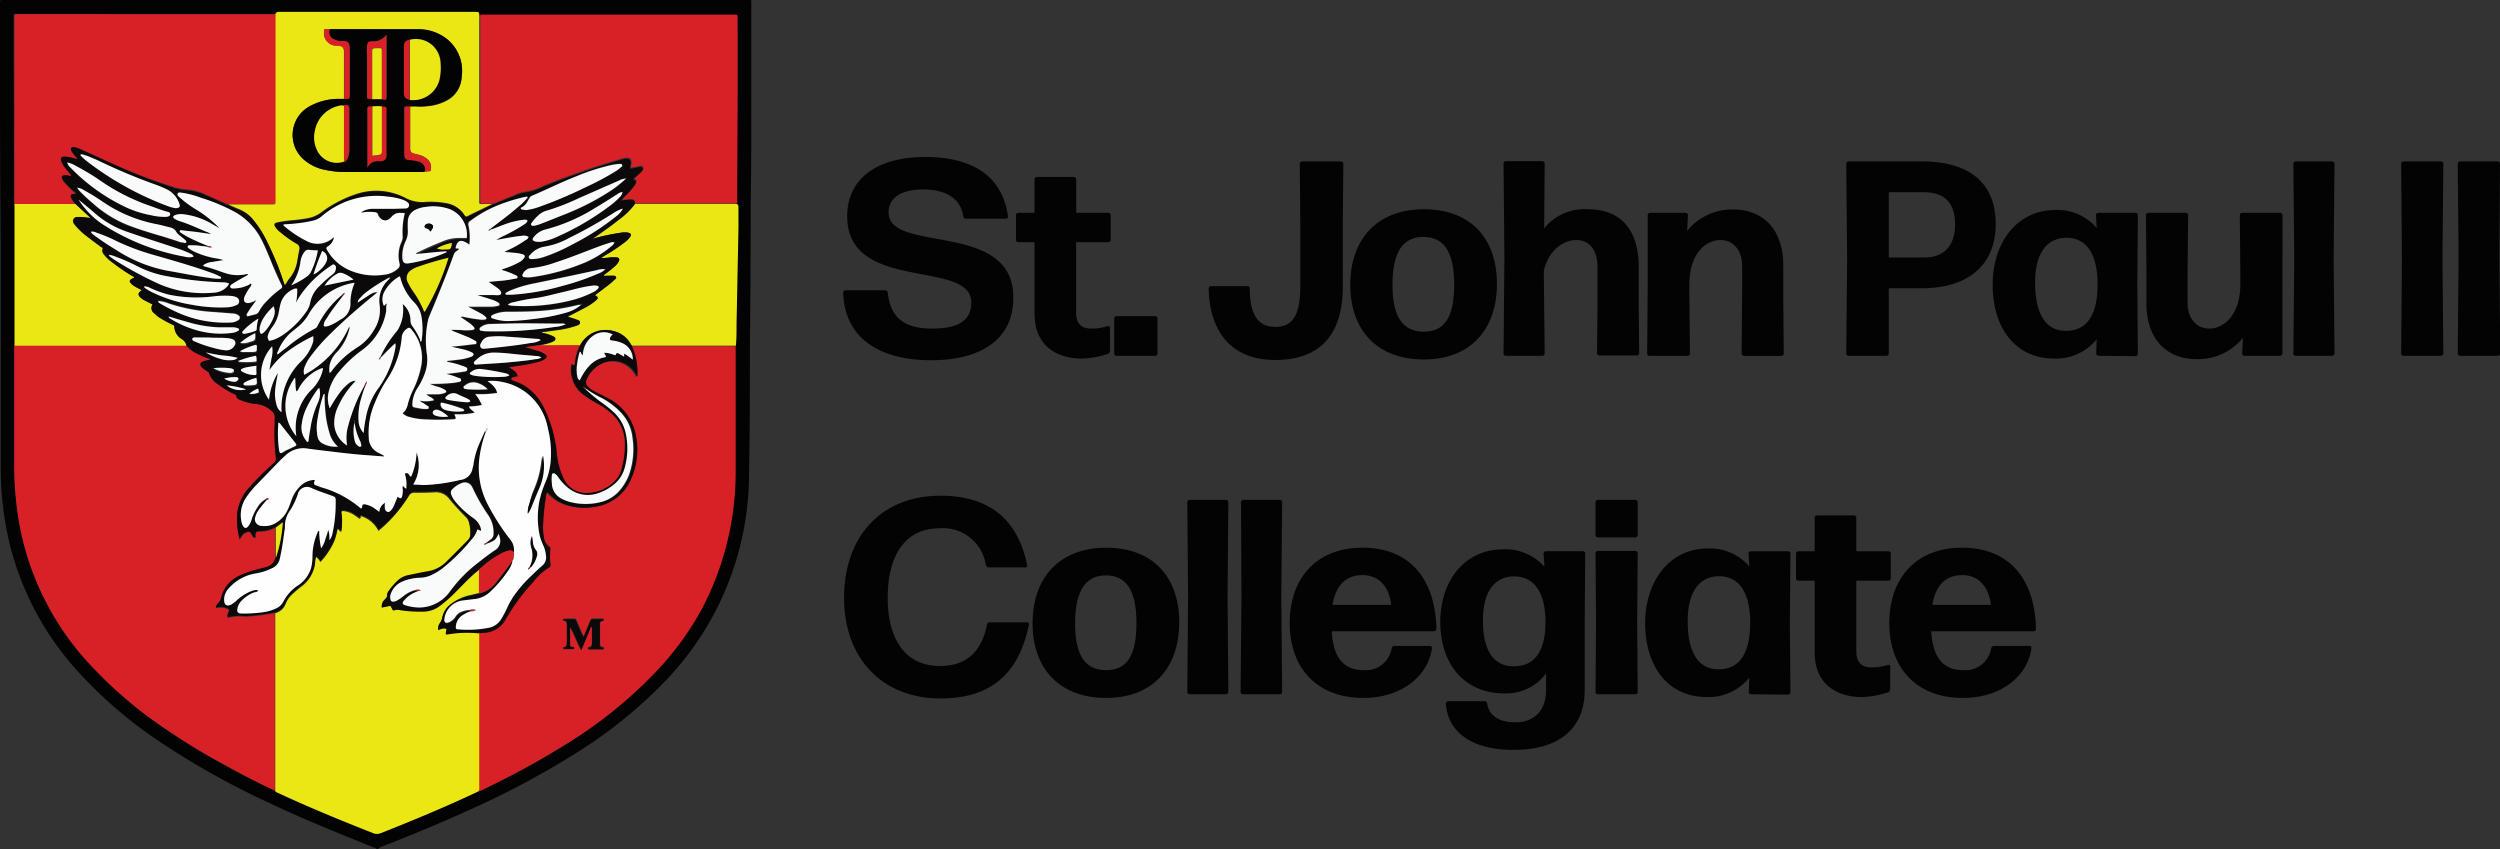 <svg xmlns="http://www.w3.org/2000/svg" xmlns:xlink="http://www.w3.org/1999/xlink" viewBox="0 0 288.07 97.87"><rect x="0" y="0" width="288.07" height="97.87" fill="#333333" stroke="none"/><defs><style>.cls-1{fill:none;}.cls-2{isolation:isolate;}.cls-3{fill:#040303;}.cls-4{clip-path:url(#clip-path);}.cls-5{fill:#d82027;}.cls-6{fill:#ebe714;}.cls-7{fill:#0b0909;}.cls-8{fill:#fefefe;}.cls-9{fill:#f9fafa;}</style><clipPath id="clip-path" transform="translate(0)"><rect class="cls-1" width="86.57" height="97.87"/></clipPath></defs><g id="Layer_2" data-name="Layer 2"><g id="Layer_1-2" data-name="Layer 1"><g id="St._John_Paul_II_Collegiate" data-name="St. John Paul II Collegiate" class="cls-2"><g class="cls-2"><path class="cls-3" d="M107.3,41.51c-5.88,0-10-2.49-10.14-7.81a.28.28,0,0,1,.26-.25H102a.31.31,0,0,1,.29.25c.29,2.5,1.44,4.16,5.12,4.16,2.91,0,4.51-.86,4.51-3,0-5.06-14.3-1.06-14.3-9.95,0-4.19,3.26-6.82,9-6.82,5.25,0,8.86,2.05,9.53,6.85a.22.22,0,0,1-.22.26H111.3A.3.3,0,0,1,111,25c-.23-2-1.86-3.17-4.61-3.17-2.31,0-4,.8-4,2.66,0,4.76,14.37.89,14.37,9.76C116.81,39,113.16,41.51,107.3,41.51Z" transform="translate(0)"/><path class="cls-3" d="M127.91,40.42a.39.39,0,0,1-.26.36,10.61,10.61,0,0,1-3,.54c-2.79,0-5.44-1.41-5.44-5.15l0-8.26h-1.89a.26.26,0,0,1-.25-.25V24.78a.27.27,0,0,1,.25-.26h1.89l0-3.87a.28.28,0,0,1,.25-.26h4.29a.28.28,0,0,1,.26.26l0,3.87h3.72a.28.28,0,0,1,.25.26v2.88a.27.27,0,0,1-.25.25H124L124,36c0,1.41.7,1.86,1.76,1.86a5.79,5.79,0,0,0,1.88-.29.21.21,0,0,1,.26.19Z" transform="translate(0)"/><path class="cls-3" d="M128.65,41a.28.28,0,0,1-.26-.26V36.68a.27.27,0,0,1,.26-.25h4.48a.27.27,0,0,1,.25.25v4.06a.28.28,0,0,1-.25.26Z" transform="translate(0)"/><path class="cls-3" d="M146.92,41.48c-5,0-7.55-3.23-7.65-8.26a.28.28,0,0,1,.26-.25h4.22a.28.28,0,0,1,.26.25c0,2.88.86,4.45,2.94,4.45s2.88-1.47,2.88-4.7v-7.3l-.06-6.81a.27.27,0,0,1,.25-.26h4.51a.28.28,0,0,1,.26.26l-.06,6.81V33C154.73,38.7,152,41.48,146.92,41.48Z" transform="translate(0)"/><path class="cls-3" d="M164.07,41.42c-5.38,0-8.48-3.36-8.48-8.61s3.1-8.7,8.48-8.7,8.42,3.36,8.42,8.6S169.45,41.42,164.07,41.42Zm0-3.2c2.37,0,3.49-1.64,3.49-5.41S166.41,27.3,164,27.3s-3.55,1.83-3.55,5.54S161.67,38.22,164.07,38.22Z" transform="translate(0)"/><path class="cls-3" d="M181.64,27.66c-1.54,0-3.2,1.21-3.75,3.52l.1,9.56a.28.28,0,0,1-.26.26h-4.22a.28.28,0,0,1-.26-.26l.1-11-.1-10.91a.28.28,0,0,1,.26-.26h4.22a.28.28,0,0,1,.26.26l-.06,7.49a5.93,5.93,0,0,1,5-2.21c3.71,0,6,2.21,5.89,7V34.7l.06,6a.28.28,0,0,1-.26.26h-4.35a.27.27,0,0,1-.25-.26l.06-6V30.6C184,28.62,183,27.66,181.64,27.66Z" transform="translate(0)"/><path class="cls-3" d="M190.05,41a.28.28,0,0,1-.25-.26l.06-7.64V24.78a.28.28,0,0,1,.26-.26h4.13a.28.28,0,0,1,.25.26l-.09,1.82a6.64,6.64,0,0,1,5.31-2.46c3.49,0,5.76,2.37,5.76,6.4V34l.06,6.75a.28.28,0,0,1-.25.26h-4.36a.28.28,0,0,1-.25-.26l.06-6.75V30.6c0-1.79-1.05-2.94-2.49-2.94-1.73,0-3.59,1.6-3.59,5.12V34l.07,6.75a.28.28,0,0,1-.26.26Z" transform="translate(0)"/><path class="cls-3" d="M221.41,33.22h-3.77l0,7.52a.28.28,0,0,1-.26.26H213a.28.28,0,0,1-.26-.26l.1-10.94-.1-10.94a.28.28,0,0,1,.26-.26h8.45c5.4,0,8.51,2.43,8.51,7.2S226.76,33.22,221.41,33.22Zm.23-11.07h-4l0,7.52h4.16c1.88,0,3.48-1.08,3.48-3.77S223.94,22.15,221.64,22.15Z" transform="translate(0)"/><path class="cls-3" d="M241.8,41a.28.28,0,0,1-.26-.26l.06-1.66a6,6,0,0,1-4.86,2.24c-4.67,0-7.13-3.71-7.13-8.51s2.75-8.61,7.23-8.61a5.91,5.91,0,0,1,4.76,2.08l-.09-1.5a.28.28,0,0,1,.26-.26h4.31a.28.28,0,0,1,.26.26l-.06,8,.06,8a.28.28,0,0,1-.26.26Zm-3.71-2.88c2.33,0,3.58-1.76,3.61-5.25s-1.22-5.44-3.52-5.47-3.68,1.76-3.68,5.15C234.5,36.26,235.78,38.15,238.09,38.12Z" transform="translate(0)"/><path class="cls-3" d="M253.09,41.38c-3.48,0-5.76-2.36-5.76-6.4V31.53l-.06-6.75a.28.28,0,0,1,.26-.26h4.35a.27.27,0,0,1,.25.26l-.06,6.75v3.39c0,1.79,1.06,2.94,2.5,2.94,1.72,0,3.58-1.6,3.58-5.12V31.53l-.06-6.75a.27.27,0,0,1,.25-.26h4.42a.27.27,0,0,1,.25.26L263,32.43v8.31a.28.28,0,0,1-.26.26h-4.13a.28.28,0,0,1-.25-.26l.09-1.82A6.62,6.62,0,0,1,253.09,41.38Z" transform="translate(0)"/><path class="cls-3" d="M264.52,41a.28.28,0,0,1-.26-.26l.1-10.94-.1-10.94a.28.28,0,0,1,.26-.26h4.22a.28.28,0,0,1,.26.26l-.1,10.94.1,10.94a.28.28,0,0,1-.26.26Z" transform="translate(0)"/><path class="cls-3" d="M276.93,41a.28.28,0,0,1-.25-.26l.09-10.94-.09-10.94a.28.28,0,0,1,.25-.26h4.35a.28.28,0,0,1,.26.26l-.1,10.94.1,10.94a.28.28,0,0,1-.26.26Z" transform="translate(0)"/><path class="cls-3" d="M283.46,41a.28.28,0,0,1-.26-.26l.1-10.94-.1-10.94a.28.28,0,0,1,.26-.26h4.35a.28.28,0,0,1,.26.26L288,29.8l.1,10.94a.28.28,0,0,1-.26.26Z" transform="translate(0)"/></g><g class="cls-2"><path class="cls-3" d="M108.39,80.48c-6.88,0-11.13-4.77-11.13-11.58,0-7.14,4.35-11.78,11.1-11.78,4.83,0,8.77,2,10,8a.2.2,0,0,1-.19.26h-4.25a.34.34,0,0,1-.32-.26,5,5,0,0,0-5.31-4.25c-3.91,0-6,3-6,8s2.18,7.87,6,7.87c3.14,0,4.83-1.7,5.44-4.77a.28.28,0,0,1,.29-.26h4.35a.2.2,0,0,1,.19.26C117.32,78.11,113.67,80.48,108.39,80.48Z" transform="translate(0)"/><path class="cls-3" d="M127.46,80.42c-5.37,0-8.48-3.36-8.48-8.61s3.11-8.7,8.48-8.7,8.42,3.36,8.42,8.6S132.84,80.42,127.46,80.42Zm0-3.2c2.37,0,3.49-1.64,3.49-5.41s-1.15-5.51-3.52-5.51-3.55,1.83-3.55,5.54S125.06,77.22,127.46,77.22Z" transform="translate(0)"/><path class="cls-3" d="M137.06,80a.28.28,0,0,1-.25-.26l.09-10.94-.09-10.94a.28.28,0,0,1,.25-.26h4.23a.28.28,0,0,1,.25.26l-.09,10.94.09,10.94a.28.28,0,0,1-.25.26Z" transform="translate(0)"/><path class="cls-3" d="M143.21,80a.28.28,0,0,1-.26-.26l.1-10.94L143,57.86a.28.28,0,0,1,.26-.26h4.22a.28.28,0,0,1,.26.26l-.1,10.94.1,10.94a.28.28,0,0,1-.26.26Z" transform="translate(0)"/><path class="cls-3" d="M164.77,74.43a.23.23,0,0,1,.23.26c-.39,3-3.27,5.73-7.91,5.73-5.5,0-8.48-3.62-8.48-8.61,0-5.25,3.14-8.7,8.39-8.7,5.44,0,8.41,3.61,8.51,9.37a.28.28,0,0,1-.26.26h-11.8c.19,3.1,1.4,4.48,3.71,4.48a3,3,0,0,0,3.2-2.53.34.34,0,0,1,.32-.26ZM157,66.27c-1.92,0-3.07,1.16-3.46,3.43h6.76C160.13,67.94,159.14,66.27,157,66.27Z" transform="translate(0)"/><path class="cls-3" d="M174.47,86.4c-4.35.06-7.62-1.7-7.87-5.34a.28.28,0,0,1,.25-.26h4.23a.31.31,0,0,1,.29.26c.19,1.37,1.31,2.17,3.26,2.17s3.52-1.15,3.52-3.74V77.6a5.71,5.71,0,0,1-4.74,2.3c-4.89,0-7.45-3.61-7.45-8.25s2.75-8.35,7.23-8.35a6,6,0,0,1,4.77,2l-.1-1.53a.28.28,0,0,1,.26-.26h4.29a.28.28,0,0,1,.25.26L182.6,72v7.55C182.6,83.71,179.91,86.4,174.47,86.4Zm0-9.63c2.33,0,3.58-1.67,3.61-5s-1.21-5.31-3.52-5.35-3.68,1.73-3.68,5C170.85,75,172.13,76.8,174.44,76.77Z" transform="translate(0)"/><path class="cls-3" d="M184.1,61.92a.27.27,0,0,1-.25-.25V57.86a.27.27,0,0,1,.25-.26h4.35a.28.28,0,0,1,.26.26v3.81a.28.28,0,0,1-.26.25Zm0,18.08a.27.27,0,0,1-.25-.26l.06-8-.06-8a.27.27,0,0,1,.25-.26h4.35a.28.28,0,0,1,.26.26l-.06,8,.06,8a.28.28,0,0,1-.26.26Z" transform="translate(0)"/><path class="cls-3" d="M201.77,80a.28.28,0,0,1-.26-.26l.06-1.66a6,6,0,0,1-4.86,2.24c-4.67,0-7.14-3.71-7.14-8.51s2.76-8.61,7.24-8.61a5.92,5.92,0,0,1,4.76,2.08l-.09-1.5a.27.27,0,0,1,.25-.26h4.32a.28.28,0,0,1,.26.26l-.07,8,.07,8a.28.28,0,0,1-.26.26Zm-3.72-2.88c2.34,0,3.59-1.76,3.62-5.25s-1.22-5.44-3.52-5.47-3.68,1.76-3.68,5.15C194.47,75.26,195.75,77.15,198.05,77.12Z" transform="translate(0)"/><path class="cls-3" d="M217.8,79.42a.39.39,0,0,1-.26.36,10.68,10.68,0,0,1-3,.54c-2.78,0-5.44-1.41-5.44-5.15l0-8.26h-1.89a.27.27,0,0,1-.26-.25V63.78a.28.28,0,0,1,.26-.26h1.89l0-3.87a.28.28,0,0,1,.26-.26h4.29a.27.27,0,0,1,.25.26l0,3.87h3.71a.28.28,0,0,1,.26.26v2.88a.27.27,0,0,1-.26.25h-3.71l0,8.13c0,1.41.71,1.86,1.76,1.86a5.86,5.86,0,0,0,1.89-.29.21.21,0,0,1,.26.19Z" transform="translate(0)"/><path class="cls-3" d="M233.86,74.43a.22.22,0,0,1,.22.26c-.38,3-3.26,5.73-7.9,5.73-5.5,0-8.48-3.62-8.48-8.61,0-5.25,3.14-8.7,8.38-8.7,5.44,0,8.42,3.61,8.52,9.37a.28.28,0,0,1-.26.26H222.53c.19,3.1,1.41,4.48,3.71,4.48a3,3,0,0,0,3.2-2.53.36.36,0,0,1,.32-.26Zm-7.74-8.16c-1.92,0-3.08,1.16-3.46,3.43h6.75C229.22,67.94,228.23,66.27,226.12,66.27Z" transform="translate(0)"/></g></g><g id="Logo"><g class="cls-4"><g id="Group_19" data-name="Group 19"><path id="Path_1547" data-name="Path 1547" class="cls-3" d="M43.42,97.87c-.11-.2-.33-.2-.51-.27C39,96,35,94.41,31.19,92.6a92.62,92.62,0,0,1-12.51-6.95,51.09,51.09,0,0,1-9.84-8.43A33.84,33.84,0,0,1,1.07,62.48a37.11,37.11,0,0,1-.89-5.84c-.09-1.2-.1-2.4-.1-3.61V39.52c0-3.77,0-7.53,0-11.3Q0,18.8,0,9.38c0-3,0-6,0-9C0,0,0,0,.34,0H34.87l7.5,0,14.76,0,22.26,0h7c.13,0,.2.06.19.2v.5c0,2.77,0,5.53,0,8.29,0,4.87,0,9.75-.08,14.62q0,8.15-.09,16.29c0,4.91,0,9.82-.1,14.72a34.44,34.44,0,0,1-9.94,24.15,53.32,53.32,0,0,1-9.78,7.87,99.2,99.2,0,0,1-12.71,6.78c-3.2,1.45-6.43,2.78-9.7,4.07-.18.07-.39.09-.51.27ZM1.67,23.51c0,.16,0,.31,0,.46q0,4.86,0,9.7c0,2,0,4.1,0,6.15,0,.11,0,.21,0,.32V53.65a38.22,38.22,0,0,0,.28,4.66,32.18,32.18,0,0,0,9,18.85A48,48,0,0,0,17.65,83a76.93,76.93,0,0,0,8.22,5.15q2.88,1.57,5.86,3c.05.2.24.22.39.29C35.69,93.08,39.34,94.57,43,96a1.07,1.07,0,0,0,.84,0c3.8-1.49,7.57-3.06,11.27-4.81a1.72,1.72,0,0,0,.6-.24A95.14,95.14,0,0,0,64.82,86,52.28,52.28,0,0,0,75.55,77.4a34.83,34.83,0,0,0,5.14-7,33.85,33.85,0,0,0,4-15.84c0-1.5,0-3,0-4.49,0-2.79,0-5.58,0-8.38,0-.6,0-1.2,0-1.8,0-.84,0-1.69.06-2.54.08-3.68.15-7.35.23-11,0-.82,0-1.64,0-2.45,0-.2,0-.33-.26-.34a2,2,0,0,0,0-.55q0-6,.05-12c0-2,0-4,0-6,0-.93,0-1.85,0-2.78,0-.37,0-.37-.39-.38h-.18c-2.7,0-5.4,0-8.1,0-7,0-14.06,0-21.1,0,0-.13,0-.28-.24-.26a1.31,1.31,0,0,1-.28,0H32.06c-.2,0-.33,0-.34.26l-7.31,0L10.3,1.6l-8.1,0H1.92c-.34,0-.34,0-.35.37v.14l0,4.68L1.62,20v2.32c0,.38,0,.77,0,1.15" transform="translate(0)"/><path id="Path_1548" data-name="Path 1548" class="cls-5" d="M31.73,91.12q-3-1.38-5.86-3A76,76,0,0,1,17.65,83a48,48,0,0,1-6.73-5.85,32.23,32.23,0,0,1-9-18.85,38.1,38.1,0,0,1-.28-4.66q0-6.75,0-13.51c0-.1,0-.21,0-.32l.51,0h19.3a3.53,3.53,0,0,0,1.12.87A12.68,12.68,0,0,0,24,41.3c.09,0,.19,0,.22.15-.24.06-.47.09-.69.16-.52.16-.58.45-.15.82a4.26,4.26,0,0,0,.49.34c.09.06.19.1.22.23a2.55,2.55,0,0,0,1.1,1.32,9.91,9.91,0,0,0,1.73,1.06c.12.07.3.09.32.24.06.37.37.44.63.54a5.85,5.85,0,0,0,1.7.4,2.91,2.91,0,0,1,1.65.72,1,1,0,0,1,.46,1,2.36,2.36,0,0,0,0,.46,24,24,0,0,0,.13,4,.64.64,0,0,1-.24.63A31.44,31.44,0,0,0,28.87,56a5.4,5.4,0,0,0-1.52,3.1,8.47,8.47,0,0,0,.27,3.09l.25-.4a1,1,0,0,1,.49-.4c.35-.13.48-.08.65.25.09.17.16.36.42.37,0-.15,0-.27,0-.39a.35.35,0,0,1,.34-.35h.06a3.91,3.91,0,0,0,1.87-.42c0,.25,0,.51,0,.77l0,2.7a1.36,1.36,0,0,1-1,1.07l-.67.19a11.62,11.62,0,0,0-2.57.87,3.67,3.67,0,0,0-2,2.46,1.46,1.46,0,0,1-.37.68.62.62,0,0,0-.24.5,2.55,2.55,0,0,1,1.1,0c.46.18.49.2.31.62a1.27,1.27,0,0,0-.06.18c-.07.29,0,.33.27.27a4.5,4.5,0,0,1,1.42-.11,3.39,3.39,0,0,0,.78,0,25.74,25.74,0,0,0,3-.4c0,.14,0,.27,0,.41V90.67c0,.15,0,.31,0,.46" transform="translate(0)"/><path id="Path_1549" data-name="Path 1549" class="cls-5" d="M84.77,39.85l0,1.8,0,8.38c0,1.5,0,3,0,4.49a33.82,33.82,0,0,1-4,15.84,34.83,34.83,0,0,1-5.14,7A52.27,52.27,0,0,1,64.81,86a95.14,95.14,0,0,1-9.1,4.94,1.65,1.65,0,0,1-.6.24,1.16,1.16,0,0,0,.07-.64v-17c0-.2,0-.4,0-.6a2.61,2.61,0,0,1,.55-.08,2.93,2.93,0,0,0,2.5-1.5,23.43,23.43,0,0,1,3.14-4.28,7.24,7.24,0,0,1,1.93-1.77c.15-.07.13-.18.12-.31a7.73,7.73,0,0,1-.05-1.8.22.22,0,0,0-.12-.26,1.46,1.46,0,0,1-.61-1,6.31,6.31,0,0,1-.16-1.84,21.6,21.6,0,0,1,.27-2.66,1.5,1.5,0,0,1,.17-.69.37.37,0,0,1,.23.17,4.45,4.45,0,0,0,1.75,1.18,6.6,6.6,0,0,0,3.55.3,5.21,5.21,0,0,0,4.08-3,8.25,8.25,0,0,0,.61-5.2,6.12,6.12,0,0,0-3.37-4.34l-1.48-.76a2.28,2.28,0,0,1-.7-.53.65.65,0,0,1-.12-.77,3.55,3.55,0,0,1,1.9-1.91,3,3,0,0,1,3.79,1.32c0,.09.07.2.17.25l0,0c0-.06,0-.12,0-.19a7.69,7.69,0,0,0-.66-3.37h12M68.11,72.17l.1,0c0,.62,0,1.24,0,1.85,0,.23,0,.49-.33.5a.13.13,0,0,0-.11.12h0c0,.07.07.1.13.1h1.53c.08,0,.16,0,.16-.12a.11.11,0,0,0-.12-.11h0c-.31,0-.32-.2-.32-.44q0-1.06,0-2.13c0-.24,0-.47.33-.49a.1.1,0,0,0,.11-.1h0c0-.08-.07-.1-.13-.1h-.88c-.45,0-.45,0-.61.4s-.45,1.08-.68,1.65a2.69,2.69,0,0,1-.34-.65c-.17-.38-.32-.77-.49-1.15,0-.13-.11-.25-.29-.24H65.05c-.06,0-.13,0-.14.08a.1.1,0,0,0,.06.13h0c.35,0,.35.27.35.53q0,1,0,2c0,.28,0,.53-.37.59a.09.09,0,0,0-.08.11,0,0,0,0,0,0,0c0,.07.09.08.15.08h.88c.09,0,.2,0,.2-.13s-.1-.1-.18-.12-.31,0-.31-.25V72.2c.52.83.78,1.76,1.31,2.68l1.15-2.71" transform="translate(0)"/><path id="Path_1550" data-name="Path 1550" class="cls-6" d="M55.22,72.94c0,.2,0,.4,0,.6q0,8.49,0,17a1.26,1.26,0,0,1-.08.64c-3.7,1.75-7.47,3.32-11.27,4.82A1.11,1.11,0,0,1,43,96c-3.67-1.45-7.32-2.94-10.89-4.61-.15-.07-.34-.09-.39-.29l0-.46V71.08c0-.14,0-.28,0-.42a1.75,1.75,0,0,0,1.17-1,2.94,2.94,0,0,1,.9-1.27,11.14,11.14,0,0,1,1-.84,3.91,3.91,0,0,0,1.53-2.75,1.72,1.72,0,0,1,.1-.6,1.29,1.29,0,0,1,.49.57,6.83,6.83,0,0,0,.92-1.15,7.78,7.78,0,0,0,.71-1.3A7.54,7.54,0,0,0,38.89,61c.21,0,.24.28.44.28a6.07,6.07,0,0,0,0-2c-.06-.34,0-.42.36-.37a2.9,2.9,0,0,1,1.19.49l.58.4c.15-.1,0-.25.08-.33a3.31,3.31,0,0,1,2.06,1.71c.15-.12.29-.23.42-.35a16.42,16.42,0,0,0,3.09-3.67.66.66,0,0,1,.66-.37c.76,0,1.51,0,2.27-.05a1.92,1.92,0,0,1,1.73.77c.6.72,1.23,1.42,1.9,2.08a1.28,1.28,0,0,1,.35.59,4.8,4.8,0,0,1,.17,1.51,1,1,0,0,1-.3.66c-.81.83-1.65,1.66-2.48,2.48a3.75,3.75,0,0,1-2.08,1.1c-.76.13-1.52.29-2.27.46a2.45,2.45,0,0,0-1.17.53,7.63,7.63,0,0,0-1.1,1.24.87.87,0,0,0-.2.46c0,.28-.12.42-.28.59A.93.93,0,0,0,44,70c.22-.06.42-.13.63-.18.37-.09.38-.09.53.26.08.17.15.24.35.16a1.11,1.11,0,0,1,.6,0,15.22,15.22,0,0,0,2.53.16,3.16,3.16,0,0,0,2.07-.67l.79-.64c.65-.56,1.24-1.2,1.86-1.8a15.4,15.4,0,0,1,1.83-1.69c0,.91,0,1.82,0,2.73l-1,.24a5.67,5.67,0,0,0-2.22,1A2.49,2.49,0,0,0,51,71a1.92,1.92,0,0,1-.35.83,1.12,1.12,0,0,0-.16.69c.35-.08.65-.27,1-.11a2.45,2.45,0,0,0-.08.29c0,.1-.06.2,0,.33l.16,0a13.38,13.38,0,0,1,3.63-.11" transform="translate(0)"/><path id="Path_1551" data-name="Path 1551" class="cls-5" d="M55.22,1.68c7,0,14.07,0,21.1,0,2.7,0,5.4,0,8.1,0h.18c.39,0,.39,0,.39.38C85,3.05,85,4,85,4.9c0,2,0,4,0,6l-.06,12a1.71,1.71,0,0,1,0,.55l-.46,0H73.15c0-.39-.07-.46-.42-.5s-.69.09-1,.08l0-.05a2.41,2.41,0,0,1,.37-.41,9.67,9.67,0,0,0,1.12-1.35.68.68,0,0,0,.13-.43c0-.17-.24-.11-.28-.26.26-.24.53-.47.78-.72s.4-.33.26-.58-.39-.1-.6-.07a3.82,3.82,0,0,1-.81.14c0-.23.08-.41.07-.61,0-.37-.18-.55-.54-.53a2.1,2.1,0,0,0-.5.09c-3.07.88-6.08,1.93-9,3.1a6.69,6.69,0,0,1-2.17.72,4.09,4.09,0,0,0-1.27.4c-.83.33-1.65.68-2.48,1a6.77,6.77,0,0,0-1.1,0c-.36,0-.36,0-.37-.36V2.24c0-.19,0-.37,0-.55" transform="translate(0)"/><path id="Path_1552" data-name="Path 1552" class="cls-5" d="M1.66,23.51l0-1.15V20.05l0-13.28c0-1.56,0-3.12,0-4.67V2c0-.36,0-.37.35-.37h8.38l14.11,0,7.31,0c0,.12,0,.25,0,.37V23.09c0,.42,0,.43-.44.43H26.84c-.19,0-.37,0-.55,0a1.56,1.56,0,0,1-.52-.2c-.75-.32-1.5-.65-2.25-1a5.57,5.57,0,0,0-1.87-.49,6.9,6.9,0,0,1-1.86-.37A61.86,61.86,0,0,1,13.26,19L9.19,17.18A2.17,2.17,0,0,0,8.53,17c-.33,0-.44.12-.3.41a4.12,4.12,0,0,0,.49.67c.06.07.17.13.15.25s-.26,0-.38-.07a9.12,9.12,0,0,0-.91-.17c-.52-.06-.67.18-.45.67a3.83,3.83,0,0,0,.53.8,5.73,5.73,0,0,1,.57.73.75.75,0,0,1-.39,0,1.19,1.19,0,0,0-.46,0c-.22,0-.3.13-.22.34a1.44,1.44,0,0,0,.31.46,9.07,9.07,0,0,0,1,1,1.23,1.23,0,0,1,.33.35l-.21,0c-.46,0-.55.19-.31.58.13.21.28.4.43.6l-.23,0H1.67" transform="translate(0)"/><path id="Path_1553" data-name="Path 1553" class="cls-6" d="M26.28,23.55l.55,0h4.49c.43,0,.43,0,.43-.42V2c0-.12,0-.25,0-.37s.13-.26.34-.26H54.7a1.31,1.31,0,0,0,.28,0c.2,0,.21.13.24.26s0,.37,0,.55V23.17c0,.34,0,.34.36.35a10.29,10.29,0,0,1,1.11,0l-2.82,1.37c-.19.1-.26,0-.36-.11a3.05,3.05,0,0,0-2.1-1.38,9.78,9.78,0,0,0-2.53-.13,4.13,4.13,0,0,1-2.18-.48,7.27,7.27,0,0,0-5.74-.41,14.13,14.13,0,0,0-4,2.12,3.61,3.61,0,0,1-1.34.6,16.76,16.76,0,0,1-1.73.25,14.6,14.6,0,0,0-2,.28c-.29.07-.34.21-.19.47a2.71,2.71,0,0,0,.57.6,13.12,13.12,0,0,0,1.89,1.33.6.6,0,0,1,.33.72c-.08.39-.15.78-.22,1.18a4.2,4.2,0,0,1-.91,2.13c-.21.23-.32.55-.57.8,0-.15-.1-.27-.13-.38A31.88,31.88,0,0,0,30.84,28,12.57,12.57,0,0,0,29,25.13a4,4,0,0,0-1.54-1.07c-.39-.15-.76-.33-1.14-.5M39.62,11.39c-.23,0-.46,0-.69,0a7,7,0,0,0-3.07.75,3.79,3.79,0,0,0-1.8,5,4,4,0,0,0,.85,1.15A5.21,5.21,0,0,0,37,19.47a10.62,10.62,0,0,0,2.75.33c2.92,0,5.83,0,8.75,0a1.06,1.06,0,0,0,.5-.06.49.49,0,0,0,.27,0c.34,0,.37,0,.4-.36a1.17,1.17,0,0,0-.38-1,2.35,2.35,0,0,0-1.06-.55l-.53-.13c-.34-.1-.42-.21-.43-.56v-.28c0-1.53,0-3.05,0-4.57a5.66,5.66,0,0,1,1,0A8.42,8.42,0,0,0,50,12.14a5.55,5.55,0,0,0,1.59-.6A3.19,3.19,0,0,0,53.2,8.9a4.7,4.7,0,0,0-2.12-4.67,5.38,5.38,0,0,0-3-.82l-3.6,0L38,3.36l-.37,0c-.3,0-.3,0-.3.32A1.43,1.43,0,0,0,38.6,5.23h.06l.27,0c.54.06.7.22.7.77v5.35" transform="translate(0)"/><path id="Path_1554" data-name="Path 1554" class="cls-6" d="M73.14,23.5l.42,0H84.38c.15,0,.3,0,.45,0s.27.13.26.34c0,.81,0,1.63,0,2.45q-.11,5.5-.22,11c0,.85,0,1.7-.07,2.54h-12l-.3-.46a3,3,0,0,0-1.79-1.22,3.31,3.31,0,0,0-3.85,1.61l-.06.07H65.32c-1,0-2.1,0-3.14,0a.8.8,0,0,1,.31-.09,5.4,5.4,0,0,0,1.19-.34c.14-.07.3-.13.3-.32s-.15-.22-.27-.28a4.51,4.51,0,0,0-.87-.31c-.15,0-.34,0-.46-.19.59-.08,1.15-.14,1.7-.23a11,11,0,0,0,2.34-.52c.17-.06.4-.12.4-.33s-.22-.28-.39-.34c-.34-.12-.68-.22-1-.33.11-.16.27-.18.4-.25.58-.31,1.17-.6,1.76-.92a6,6,0,0,0,1-.68c.38-.31.37-.39-.06-.64.54-.42,1.08-.83,1.6-1.25.23-.18.45-.38.67-.58s.22-.15.16-.3-.21-.16-.35-.16h-.78c-.1,0-.22.09-.28-.07a14.93,14.93,0,0,0,1.26-1,2.08,2.08,0,0,0,.45-.53c.16-.3.08-.48-.25-.51a4.09,4.09,0,0,0-.7,0,6.46,6.46,0,0,1-1.08.06l.43-.27A21,21,0,0,0,72,27.91a2.5,2.5,0,0,0,.59-.58c.2-.29.14-.45-.21-.52a2.27,2.27,0,0,0-.78,0,25,25,0,0,0-3,.62l-.17,0c.93-.65,1.86-1.28,2.74-2a9.07,9.07,0,0,0,2-1.92" transform="translate(0)"/><path id="Path_1555" data-name="Path 1555" class="cls-6" d="M1.66,23.51H8.47l.23,0,1.73,1.6c-.45,0-.8-.12-1.17-.1s-.67-.07-.82.28.13.57.32.81A7.65,7.65,0,0,0,10,27.24c.52.41,1.06.8,1.59,1.2.09.06.26.1.21.26-.12.34.1.55.28.78a5.15,5.15,0,0,0,.85.77,24.16,24.16,0,0,0,2.27,1.51c.11.07.27.09.3.25l-.25.1c-.3.17-.33.33-.09.58a2.23,2.23,0,0,0,.53.38l.7.37-.19.13c-.29.23-.3.42,0,.68a2.24,2.24,0,0,0,.6.42l.82.41a.7.7,0,0,0,.14,1h0a3.66,3.66,0,0,0,.72.58,15.17,15.17,0,0,0,1.38.75c.11.05.24.08.24.24A1.7,1.7,0,0,0,21,39.08a1.22,1.22,0,0,1,.53.76H2.19l-.51,0c0-2,0-4.1,0-6.15q0-4.84,0-9.7c0-.15,0-.3,0-.46" transform="translate(0)"/><path id="Path_1556" data-name="Path 1556" class="cls-7" d="M21.49,39.84a1.22,1.22,0,0,0-.53-.76,1.71,1.71,0,0,1-.87-1.44c0-.16-.13-.19-.24-.24a13.22,13.22,0,0,1-1.38-.75,3.92,3.92,0,0,1-.72-.57.71.71,0,0,1-.17-1l0,0c-.28-.13-.55-.27-.82-.41a2.25,2.25,0,0,1-.61-.41c-.26-.27-.24-.46,0-.69a1.11,1.11,0,0,1,.18-.12l-.7-.38a2.17,2.17,0,0,1-.52-.38c-.24-.25-.22-.41.08-.57a1.19,1.19,0,0,1,.26-.11c0-.16-.19-.18-.3-.25A22.93,22.93,0,0,1,13,30.25a4.77,4.77,0,0,1-.85-.77c-.18-.23-.4-.44-.29-.78.06-.16-.12-.2-.21-.26-.52-.4-1.06-.79-1.58-1.2a7.65,7.65,0,0,1-1.25-1.16c-.2-.23-.47-.49-.33-.81S9,25,9.26,25s.73.1,1.18.1L8.7,23.49c-.14-.2-.3-.38-.43-.6-.24-.39-.15-.54.31-.57l.21,0A1,1,0,0,0,8.46,22a11.34,11.34,0,0,1-1-1,1.77,1.77,0,0,1-.31-.46c-.08-.21,0-.32.23-.34a1.13,1.13,0,0,1,.45,0,.79.79,0,0,0,.4.05,5.81,5.81,0,0,0-.58-.73,4.91,4.91,0,0,1-.53-.81c-.22-.49-.07-.72.46-.66.3,0,.6.11.9.17.12,0,.23.11.38.07s-.08-.18-.14-.25a4,4,0,0,1-.49-.67c-.14-.29,0-.45.29-.41a2.17,2.17,0,0,1,.66.19L13.25,19a65.71,65.71,0,0,0,6.54,2.57,6.91,6.91,0,0,0,1.85.37,5.75,5.75,0,0,1,1.87.49c.76.31,1.5.64,2.26,1a1.6,1.6,0,0,0,.51.2c.38.17.75.35,1.14.5A4,4,0,0,1,29,25.12,12.24,12.24,0,0,1,30.84,28a32.36,32.36,0,0,1,1.85,4.53l.13.38c.25-.25.36-.56.57-.8A4.11,4.11,0,0,0,34.3,30c.08-.39.15-.79.23-1.18a.61.61,0,0,0-.34-.72,13.6,13.6,0,0,1-1.88-1.33,2.5,2.5,0,0,1-.57-.6c-.16-.25-.1-.4.18-.47a16.39,16.39,0,0,1,2-.28,14.88,14.88,0,0,0,1.74-.25,3.64,3.64,0,0,0,1.33-.6,14.39,14.39,0,0,1,4-2.12,7.22,7.22,0,0,1,5.74.42,4.22,4.22,0,0,0,2.18.48,9.32,9.32,0,0,1,2.53.13,3,3,0,0,1,2.1,1.37c.1.17.17.21.36.12.94-.47,1.88-.92,2.82-1.37l2.48-1a4.09,4.09,0,0,1,1.27-.4,6.67,6.67,0,0,0,2.17-.71c3-1.17,6-2.22,9-3.1a2.77,2.77,0,0,1,.5-.1c.36,0,.53.16.54.53,0,.2-.12.38-.07.62a3.84,3.84,0,0,0,.81-.15c.21,0,.47-.14.6.08s-.1.42-.26.57-.52.48-.79.72c0,.15.27.09.29.26a.66.66,0,0,1-.13.43A9.67,9.67,0,0,1,72,22.62a2.47,2.47,0,0,0-.37.42l0,.05c0,.05.07,0,.1,0a9.08,9.08,0,0,1,1-.07c.35,0,.4.1.42.49a8.8,8.8,0,0,1-2,1.91c-.88.7-1.82,1.33-2.74,2l-.1.08s.05,0,.07,0a.22.22,0,0,0,.2-.07,25,25,0,0,1,3-.62,2.27,2.27,0,0,1,.78,0c.35.07.42.23.22.52a3.24,3.24,0,0,1-.59.58,19.62,19.62,0,0,1-2.3,1.54l-.43.28a5.6,5.6,0,0,0,1.08-.07,5.3,5.3,0,0,1,.69,0c.33,0,.42.21.25.51a2.26,2.26,0,0,1-.44.53,15.07,15.07,0,0,1-1.27,1c.07.16.19.07.28.07h.79c.14,0,.29,0,.35.16s-.08.22-.17.3-.43.39-.66.58L68.55,34c.43.25.43.32.06.64a6.5,6.5,0,0,1-1,.68l-1.76.92c-.13.07-.29.09-.4.25.36.11.71.21,1,.33.16.06.4.11.39.33s-.24.27-.4.34a11.14,11.14,0,0,1-2.34.52l-1.7.23c.12.17.31.13.46.18a4.88,4.88,0,0,1,.86.31c.13.07.27.12.28.29s-.16.25-.3.31a5.68,5.68,0,0,1-1.2.35.68.68,0,0,0-.31.08L60.55,40l1.55.42a2.56,2.56,0,0,1,.84.38c.28.2.28.39,0,.58a2.68,2.68,0,0,1-.8.34,18.89,18.89,0,0,1-2.45.47l-.88.14c.75.5.82.57.95,1-.21,0-.42.07-.63.13a.14.14,0,0,0-.12.16.15.15,0,0,0,.08.12,1.43,1.43,0,0,0,.34.14,6.36,6.36,0,0,1,.93.4,6.06,6.06,0,0,1,2.29,2.42,14.79,14.79,0,0,1,1.62,5.47,8.29,8.29,0,0,0,.83,3,2.81,2.81,0,0,0,3,1.55A4.49,4.49,0,0,0,71.12,55a2.62,2.62,0,0,0,.46-1A10.22,10.22,0,0,0,72,50.91a4.6,4.6,0,0,0-1.26-3A8,8,0,0,0,69,46.6a12.33,12.33,0,0,1-1.9-1.23,3.57,3.57,0,0,1-1.22-3.43c.17-.06.19.19.35.12a7.05,7.05,0,0,1,.57-2.22l.06-.08a3.33,3.33,0,0,1,3.86-1.6,3,3,0,0,1,1.78,1.22l.3.46a7.39,7.39,0,0,1,.66,3.37,1.28,1.28,0,0,1,0,.19l0,0c-.1-.06-.12-.17-.17-.26a3,3,0,0,0-3.78-1.32,3.59,3.59,0,0,0-1.91,1.92.65.65,0,0,0,.13.77,2.23,2.23,0,0,0,.69.53l1.48.76a6.09,6.09,0,0,1,3.37,4.33,8.24,8.24,0,0,1-.61,5.2,5.21,5.21,0,0,1-4.08,3.06,6.7,6.7,0,0,1-3.55-.3,4.56,4.56,0,0,1-1.75-1.18.43.43,0,0,0-.23-.18,1.52,1.52,0,0,0-.16.69,22,22,0,0,0-.28,2.67A6.68,6.68,0,0,0,62.69,62a1.52,1.52,0,0,0,.61,1,.24.24,0,0,1,.13.26,7.73,7.73,0,0,0,0,1.8c0,.13,0,.23-.12.31a7.24,7.24,0,0,0-1.93,1.77,23.56,23.56,0,0,0-3.14,4.28,2.93,2.93,0,0,1-2.5,1.5,3.33,3.33,0,0,0-.54.07,13.06,13.06,0,0,0-3.64.12l-.16,0c-.09-.12,0-.23,0-.33a1.57,1.57,0,0,1,.08-.29c-.36-.15-.66,0-1,.12a1.13,1.13,0,0,1,.15-.7,1.7,1.7,0,0,0,.35-.83,2.56,2.56,0,0,1,1-1.45,5.73,5.73,0,0,1,2.23-1l1-.23a3.33,3.33,0,0,0,2-1.3c.64-.83,1.3-1.65,1.88-2.54a2.68,2.68,0,0,1-.52,1.21,14.53,14.53,0,0,1-2.1,2.46,3,3,0,0,1-1.54.77c-.53.11-1.06.18-1.59.28a2.45,2.45,0,0,0-2.1,2.1c-.06.43.13.57.54.4a1.82,1.82,0,0,0,.78-.7,1.39,1.39,0,0,1,.73-.53,3.07,3.07,0,0,1,.85-.18l.35.06a4.12,4.12,0,0,0-1.32.63,1.62,1.62,0,0,0-.63,1.09c0,.3,0,.35.31.37a12.49,12.49,0,0,0,3.4-.17,2.17,2.17,0,0,0,1.49-1,10.91,10.91,0,0,0,.78-1.47,8.31,8.31,0,0,1,1-1.63,15.29,15.29,0,0,1,1.7-1.9c.41-.39.82-.79,1.26-1.16a1.25,1.25,0,0,0,.45-1.15,3.86,3.86,0,0,0-.31-1.2,5.09,5.09,0,0,1-.44-1.26,10,10,0,0,1,0-3.9,11.64,11.64,0,0,1,.73-2.23,8.34,8.34,0,0,0,.52-2,11.33,11.33,0,0,0-.31-4.18A6.58,6.58,0,0,0,57.82,44a4.84,4.84,0,0,0-1.61-.13,2.26,2.26,0,0,1,1.1,1.36,11.9,11.9,0,0,1-2.53.12,5.28,5.28,0,0,1,.76,1.27,7.27,7.27,0,0,1-1.47.16c.1.34.43.45.64.73a8.81,8.81,0,0,1-2.29.16.28.28,0,0,0,0,.09c.19.44.18.47-.27.5a25.8,25.8,0,0,1-3.29,0,7.1,7.1,0,0,1-1.64-.26,1.57,1.57,0,0,1-.8-.43A1.9,1.9,0,0,0,47,46.56,8.06,8.06,0,0,1,47.62,45a11.07,11.07,0,0,0,1-3,5,5,0,0,0-1.25-4.11c-.14-.17-.24-.17-.42,0a1.38,1.38,0,0,0-.61,1,10,10,0,0,1-1.63,4.7,16.13,16.13,0,0,0-1.48,2.82,8.46,8.46,0,0,0-.7,4,1.91,1.91,0,0,0,1.15,1.79.51.51,0,0,1,.16.09c.15.1.35.11.47.32l-2.43-.18c-1.09-.09-2.18-.2-3.26-.34s-2.14-.25-3.21-.4a3,3,0,0,0-2.54.85l-.5.47c-1,1-1.92,2-2.88,2.95a11.42,11.42,0,0,0-1.16,1.44,3.69,3.69,0,0,0-.5,2.75,1.31,1.31,0,0,0,.16.43c.18.34.4.36.63.06a2.38,2.38,0,0,0,.39-.78,5.79,5.79,0,0,1,.65-1.32,2.69,2.69,0,0,1,1.05-1l.18,0a11.46,11.46,0,0,0-1,1.21,2.37,2.37,0,0,0-.4.83.76.76,0,0,0,.46,1,.61.61,0,0,0,.24,0,2.48,2.48,0,0,0,1.68-.34,3.43,3.43,0,0,0,1.39-1.62c.16-.34.26-.7.39-1a4.1,4.1,0,0,1,1-1.6,2.43,2.43,0,0,1,1.7-.73c-.16.53-.15.54.33.7l.35.12a12,12,0,0,1,4.64,2.46.37.37,0,0,0,.13-.29c0-.22.13-.25.31-.21a3.41,3.41,0,0,1,.83.29,7,7,0,0,1,.83.6,1.28,1.28,0,0,1,.52-1.06,2.66,2.66,0,0,0,0,.69.43.43,0,0,0,.27.35c.17.06.29,0,.4-.16a1.85,1.85,0,0,0,.35-.54c.15-.35.29-.7.43-1.05.34.27.44.24.54-.13a3.47,3.47,0,0,0,.06-.64,1.11,1.11,0,0,1,0-.48c.16.09.2.28.41.31,0-.08,0-.15,0-.22a3.71,3.71,0,0,0-.11-1.24c0-.1-.1-.22,0-.29a.32.32,0,0,1,.34.06c.13.08.14.29.32.32A7.56,7.56,0,0,0,48,52.07s0,.06,0,.08a4.23,4.23,0,0,1-.36,3.68c.43,0,.83.06,1.23.06A21,21,0,0,0,53,55.31a1.6,1.6,0,0,0,1.41-1.38,4,4,0,0,0,.11-.5,9.75,9.75,0,0,1,.66-2.3c.21-.49.44-1,.66-1.47.06,0,.08,0,.11.06a13.29,13.29,0,0,0-.64,2.79,9.16,9.16,0,0,0,.81,5.43,26,26,0,0,0,2.69,4.24,1.9,1.9,0,0,1,.43,1.55.5.5,0,0,0-.62-.26,2.57,2.57,0,0,0-.61.2,11.09,11.09,0,0,0-2.82,2,17.2,17.2,0,0,0-1.83,1.69c-.61.61-1.2,1.24-1.86,1.81-.25.22-.52.43-.79.64a3.26,3.26,0,0,1-2.06.67,14.4,14.4,0,0,1-2.54-.17,1.11,1.11,0,0,0-.6,0c-.2.08-.27,0-.34-.16-.15-.36-.16-.36-.53-.26L44,70a1,1,0,0,1,.33-.92c.16-.17.32-.31.29-.58a.72.72,0,0,1,.2-.46,7.23,7.23,0,0,1,1.1-1.24,2.47,2.47,0,0,1,1.17-.54c.75-.16,1.5-.32,2.26-.45a3.8,3.8,0,0,0,2.09-1.1c.83-.82,1.66-1.65,2.48-2.49a1,1,0,0,0,.29-.65,4.52,4.52,0,0,0-.16-1.51,1.31,1.31,0,0,0-.35-.6,26.77,26.77,0,0,1-1.9-2.08,1.94,1.94,0,0,0-1.73-.77c-.76.05-1.51.06-2.27.05a.68.68,0,0,0-.66.37,16,16,0,0,1-3.09,3.67c-.13.12-.27.23-.42.35a3.37,3.37,0,0,0-2.06-1.71c-.13.09.07.24-.08.34l-.58-.41a2.88,2.88,0,0,0-1.19-.48c-.35,0-.43,0-.36.37a6.09,6.09,0,0,1-.05,2c-.2,0-.22-.24-.44-.28a8,8,0,0,1-.34,1.34,9.09,9.09,0,0,1-.71,1.3,7.86,7.86,0,0,1-.92,1.15,1.24,1.24,0,0,0-.49-.57,1.72,1.72,0,0,0-.1.6,3.89,3.89,0,0,1-1.53,2.74c-.34.27-.67.55-1,.85a2.94,2.94,0,0,0-.9,1.27,1.75,1.75,0,0,1-1.17,1,23.79,23.79,0,0,1-3,.4,3.39,3.39,0,0,1-.78,0,4.5,4.5,0,0,0-1.42.11c-.31.06-.34,0-.27-.27a1.27,1.27,0,0,1,.06-.18c.18-.41.15-.44-.31-.61a2.41,2.41,0,0,0-1.1,0,.62.62,0,0,1,.24-.5,1.48,1.48,0,0,0,.37-.67,3.66,3.66,0,0,1,2-2.47,11.62,11.62,0,0,1,2.57-.87l.67-.19a1.36,1.36,0,0,0,1-1.07,15.21,15.21,0,0,0,.81-4.12l-.86.65a3.92,3.92,0,0,1-1.87.43.34.34,0,0,0-.39.28.13.13,0,0,0,0,.06c0,.12,0,.25,0,.39-.26,0-.33-.2-.42-.36-.17-.34-.3-.38-.65-.26a1,1,0,0,0-.49.41c-.08.11-.15.23-.25.4a8.47,8.47,0,0,1-.27-3.09A5.4,5.4,0,0,1,28.89,56a31.44,31.44,0,0,1,2.65-2.64.64.64,0,0,0,.24-.63,24,24,0,0,1-.13-4,2.33,2.33,0,0,1,0-.46,1,1,0,0,0-.46-1,2.84,2.84,0,0,0-1.65-.72,6.2,6.2,0,0,1-1.7-.4c-.26-.1-.57-.17-.63-.54,0-.15-.2-.18-.32-.24a10.55,10.55,0,0,1-1.73-1.06A2.55,2.55,0,0,1,24.08,43c0-.12-.14-.17-.22-.23a4.26,4.26,0,0,1-.49-.34c-.43-.37-.37-.66.15-.82.22-.07.45-.1.69-.16,0-.1-.13-.12-.22-.15a11,11,0,0,1-1.36-.59,3.68,3.68,0,0,1-1.13-.87m46,4.9-.26-.2c.08.15.15.26.29.3.52.48,1.06.94,1.62,1.37s1.08.77,1.56,1.23a4.58,4.58,0,0,1,1.46,2.41,8.29,8.29,0,0,1-.08,4,3.78,3.78,0,0,1-.94,1.72,5.44,5.44,0,0,1-2,1.26,3.6,3.6,0,0,1-3.68-.61,5.54,5.54,0,0,1-1.06-1.16,1.7,1.7,0,0,0-.33-.38c-.2-.15-.36-.1-.41.14a4,4,0,0,0,0,.92,2,2,0,0,0,1.17,1.8,3.91,3.91,0,0,0,.9.35,7.17,7.17,0,0,0,3.65-.05,4.07,4.07,0,0,0,2.17-1.41,6,6,0,0,0,1.1-2,9.24,9.24,0,0,0,.3-4,4.91,4.91,0,0,0-1.24-2.78,8.33,8.33,0,0,0-2.34-1.79,12.76,12.76,0,0,1-1.85-1.11M39.39,34.05l.16,0c-.61.82-1.25,1.6-1.79,2.47-.13.21-.25.43-.36.64s-.14.27,0,.39.26.06.39,0a1.14,1.14,0,0,0,.26-.09,6.21,6.21,0,0,0,1.21-.67,2,2,0,0,0,1.15-2,6.33,6.33,0,0,1,.49-2.23h-.11a7.4,7.4,0,0,0-5.18,3.6,5.49,5.49,0,0,1-1.36,1.56c-.22.16-.44.34-.65.52a5.54,5.54,0,0,0-1.51,2.13c-.05.13-.16.26-.07.45.35-.28.7-.57,1.05-.83a18.59,18.59,0,0,1,3.3-2.2.57.57,0,0,0,.25-.26,10.64,10.64,0,0,1,2.81-3.57m.83,3.62a.24.24,0,0,1,0,.27,5.85,5.85,0,0,1-1.44,2.65A2.92,2.92,0,0,0,38,42a2.53,2.53,0,0,0,0,1,.68.68,0,0,0,.27-.26A10.82,10.82,0,0,1,41.14,40a5.75,5.75,0,0,0,1.94-2,4.27,4.27,0,0,0,.68-2.87,3.25,3.25,0,0,1,.84-2.77L45,32c-.06-.06-.1,0-.14,0a18.35,18.35,0,0,0-2.4,1.47,5,5,0,0,0-1,.9.72.72,0,0,0-.24.49l1.11-.74c.68-.42.77-.45,1.15-.45l-.29.25c-1.73,1.4-3.4,2.85-5,4.41a21.17,21.17,0,0,0-2.5,2.85,4.58,4.58,0,0,0-.64,1.22,1.3,1.3,0,0,0,0,.78,11.64,11.64,0,0,0,5.17-5.52ZM48.28,68.1l-.43.16a3.57,3.57,0,0,0-1.33,1c-.18.24-.13.4.16.47a5.63,5.63,0,0,0,1.68.28,4.41,4.41,0,0,0,3.49-1.8,16.59,16.59,0,0,1,3.25-3.34c.63-.49,1.26-1,1.93-1.43A1.24,1.24,0,0,0,57.6,62l-.12-.45c-.38.72-.44.78-1.14,1.06l-.26.1,0-.14.55-.43a.7.7,0,0,0,.29-.6,3.57,3.57,0,0,0-.59-2.15,20.16,20.16,0,0,1-1.74-3A2.55,2.55,0,0,0,54.4,56a.89.89,0,0,0-1.12-.4,2.83,2.83,0,0,0-1.08.68A.57.57,0,0,0,52,57a2.69,2.69,0,0,0,.51.82,10.27,10.27,0,0,0,2,1.83,2.13,2.13,0,0,1,.88,1.16c0,.1.1.22,0,.33L55.05,61a3,3,0,0,1-.7,1.25A22.31,22.31,0,0,1,51,65.48a6.81,6.81,0,0,1-1.16.76,3.36,3.36,0,0,1-1.46.37,5.61,5.61,0,0,0-2,.42A2.44,2.44,0,0,0,45,68.58a1.28,1.28,0,0,0,0,.55.28.28,0,0,0,.29.24,1,1,0,0,0,.44-.11,6.92,6.92,0,0,0,.77-.52,3.43,3.43,0,0,1,1.34-.69.94.94,0,0,1,.44,0M42,44.4c0,.06,0,.07.1,0a13.88,13.88,0,0,0-.47,1.42,7.06,7.06,0,0,0-.32,2.7,2.09,2.09,0,0,0,.59,1.33,12.2,12.2,0,0,1,.24-1.7,8.15,8.15,0,0,1,1.35-3.31,11.34,11.34,0,0,0,2.05-4.75,1.22,1.22,0,0,0,0-.57c-.64.57-1.18,1.15-1.75,1.71,0,0,0-.08,0-.1a13.06,13.06,0,0,1,1.84-2.92,2.34,2.34,0,0,0,.34-.54A4.46,4.46,0,0,0,46.43,35a2.51,2.51,0,0,1,.9,1.87,1.06,1.06,0,0,0,.21.68A7.56,7.56,0,0,1,48.38,39c0,.11,0,.29.14.34s.08-.05.08-.07a8.52,8.52,0,0,0,0-2.76,3.07,3.07,0,0,0-.84-1.67A6.3,6.3,0,0,1,46.13,32c0-.05,0-.12-.12-.12a4.69,4.69,0,0,0-1.59,1.54,1.89,1.89,0,0,0-.17,1.77s0,0,0,0,.13-.22.3-.22l-.06.63c0,.08,0,.16,0,.23a7,7,0,0,1-2.77,4.49,14.22,14.22,0,0,0-2.63,2.45,5.53,5.53,0,0,0-1.27,2.49A3,3,0,0,0,38,47.05a16.27,16.27,0,0,1,1.1-1.77,5.21,5.21,0,0,1,1.05-1.1,1.17,1.17,0,0,1,.79-.3l-.37.41a10.6,10.6,0,0,0-1.61,2.47A4.44,4.44,0,0,0,38.52,49,3.11,3.11,0,0,0,40,51.34,5.05,5.05,0,0,1,40.14,49,19.17,19.17,0,0,1,42,44.41M24,28.47c-.23,0-.46-.08-.69-.1a7.59,7.59,0,0,0-1.43-.1c-.1,0-.23,0-.28.12s.07.19.16.25a3.2,3.2,0,0,0,.76.44,9.58,9.58,0,0,0,2.11.66,5.28,5.28,0,0,1,1.1.24c-.47.08-.87.13-1.26.21a2.09,2.09,0,0,0-1.12.4,1.12,1.12,0,0,0,.24.13c.81.19,1.58.52,2.37.77a4.34,4.34,0,0,0,2.37.1.39.39,0,0,1,.32,0,1.5,1.5,0,0,1-.42.29c-.43.25-.86.48-1.28.74-.17.11-.46.22-.37.46s.38.15.59.14a3.81,3.81,0,0,0,1.55-.42c.08,0,.16-.16.29,0s-.14.3-.23.44a5.07,5.07,0,0,0-.57,1c-.18.52,0,.77.58.7a3.71,3.71,0,0,0,.8-.32c-.25.34-.45.6-.64.87s-.31.47-.46.7a.21.21,0,0,0,0,.26c.06.09.14,0,.21,0,.24-.06.47-.13.71-.18a.64.64,0,0,0,.48-.39,4.6,4.6,0,0,1,.8-1.07,11,11,0,0,1,1.73-1.53.28.28,0,0,0,.12-.37l0,0c-.34-.73-.66-1.46-1-2.2-.43-1-.82-2.06-1.33-3.05a7.56,7.56,0,0,0-2.94-3.12,21.24,21.24,0,0,0-4.08-1.72A10.44,10.44,0,0,0,21,22.22c-.18,0-.41-.11-.5.1s.12.34.25.45a12.22,12.22,0,0,0,1.94,1.42,13.35,13.35,0,0,1,2.6,2.08,8.24,8.24,0,0,1-.77-.42,8.4,8.4,0,0,0-3.41-1.17,2.07,2.07,0,0,0-.95.13c-.24.1-.25.25,0,.4a2.07,2.07,0,0,0,.54.26c1,.32,2,.8,3,1.21a2.49,2.49,0,0,1,.59.29c-.56-.08-1.13-.17-1.71-.24L21,26.54c-.09,0-.2,0-.24.07s.07.18.15.24.36.24.55.35A25.68,25.68,0,0,0,24,28.36l-.06.11m32.4-2c1.12-.86,2.27-1.7,3.34-2.63a6.09,6.09,0,0,0,.92-.91c0-.05.12-.12.08-.2s-.15-.07-.24-.05a20.47,20.47,0,0,0-2.4.69,14.34,14.34,0,0,0-3.94,2.09.44.44,0,0,0-.2.54,7,7,0,0,1,.17,2.19l-.3-.19c-.75-.41-1.09-.26-1.29.57v0c.11.12.29,0,.41.1-.2.22-.5.29-.61.61-.86,2.4-1.85,4.74-2.81,7.09a3.12,3.12,0,0,0-.15.43,11,11,0,0,0-.16,3.91A4.44,4.44,0,0,1,49,42.87a7.77,7.77,0,0,1-.84,1.74,3.88,3.88,0,0,0-.68,1.76c0,.6,0,.61.53.71.28.05.55.08.83.11a1.71,1.71,0,0,0,.32,0c.08,0,.16,0,.19-.11a.2.2,0,0,0-.09-.2c-.17-.12-.34-.22-.5-.34s-.32-.12-.43-.3A3.94,3.94,0,0,0,50,46.19c-.24-.38-.65-.4-.9-.68.42,0,.83,0,1.24,0a3.17,3.17,0,0,0,.87-.15c.23-.09.25-.21,0-.36a3.46,3.46,0,0,0-.76-.34,6.79,6.79,0,0,1-1-.35,24,24,0,0,0,2.54-.1,6.51,6.51,0,0,0,.77-.13c.11,0,.27,0,.29-.19s-.12-.2-.23-.25-.43-.18-.65-.25-.55-.16-.83-.24c.64-.07,1.27-.12,1.89-.24.2,0,.51,0,.54-.27s-.3-.3-.5-.39a10.83,10.83,0,0,0-1.6-.45c-.09,0-.21,0-.23-.14.44,0,.87-.08,1.3-.15a5.69,5.69,0,0,0,1.52-.35c.11,0,.24-.1.23-.25s-.11-.18-.2-.23a4.1,4.1,0,0,0-1-.35L52,40c.85-.06,1.68-.16,2.52-.27.14,0,.35,0,.4-.16s-.18-.26-.32-.35a4.37,4.37,0,0,0-.57-.29l-1.59-.65A1.21,1.21,0,0,1,52,38l1.09.08a5.46,5.46,0,0,0,1.34,0c.33-.05.36-.17.13-.42a4.54,4.54,0,0,0-.68-.55l-.77-.52a.61.61,0,0,1,.4,0c.6.12,1.21.23,1.83.3a1.69,1.69,0,0,0,.55,0c.22-.05.26-.15.1-.32a2.66,2.66,0,0,0-.68-.47L54,35.43c.1-.08.19,0,.28,0,.83,0,1.66,0,2.5,0a2.84,2.84,0,0,0,.64-.1c.09,0,.18-.05.2-.15s-.06-.17-.13-.22a3.08,3.08,0,0,0-.76-.35L55.05,34c.66,0,1.32,0,2,0a2.38,2.38,0,0,0,.46,0c.24-.06.29-.21.17-.42a1.45,1.45,0,0,0-.38-.4l-1-.7,1.24-.11a11.94,11.94,0,0,0,1.78-.26c.12,0,.28,0,.3-.16s-.15-.22-.27-.28a10.42,10.42,0,0,0-1.25-.48c-.09,0-.22,0-.24-.17a9.67,9.67,0,0,0,1.92-.78,2,2,0,0,0,.6-.49c.15-.23.1-.37-.16-.45a5,5,0,0,0-1.09-.18L58.62,29a1.42,1.42,0,0,1-.5-.08A11.22,11.22,0,0,0,60.5,27.7c.17-.1.36-.19.39-.42a1.14,1.14,0,0,0-.81-.1c-1,.09-1.9.3-2.88.47a5.71,5.71,0,0,1,.91-.5,22.24,22.24,0,0,0,2.18-1.21c.2-.13.42-.25.5-.51-.15-.17-.34-.12-.52-.1a9.77,9.77,0,0,0-2.19.55c-.57.19-1.11.46-1.69.62v0ZM41.6,24.52a.93.93,0,0,1,.18-.16,2.61,2.61,0,0,1,1.2-.28c.79,0,1.57,0,2.36,0,.46,0,.92,0,1.39,0a.37.37,0,0,0,.34-.26.34.34,0,0,0-.11-.41,1.51,1.51,0,0,0-.52-.3,7.59,7.59,0,0,0-1.76-.39,9.71,9.71,0,0,0-7.58,2.21,2.75,2.75,0,0,1-1.14.58c-.37.08-.75.15-1.13.21-.72.1-1.45.17-2.18.2a.13.13,0,0,0,.05.15,12.56,12.56,0,0,0,2.62,1.71,2.64,2.64,0,0,0,3.13-.37h.08a1.62,1.62,0,0,1-.67,1c-.25.14-.23.24-.11.45a5.4,5.4,0,0,0,2.66,2.35,7.33,7.33,0,0,0,3.9.48,2.66,2.66,0,0,0,1.61-.73.52.52,0,0,0,.16-.54,3.86,3.86,0,0,1,.26-2.57,1.27,1.27,0,0,0,.1-.58,9,9,0,0,1,.25-2.69c-.58,0-1.1-.1-1.54.46s-1.13.49-1.53-.2a.41.41,0,0,1,0-.09.41.41,0,0,0-.39-.26,4.66,4.66,0,0,0-1.58.06M37.94,62.3a2.07,2.07,0,0,0,.39-.87,16.58,16.58,0,0,0,.34-3.58c0-.5,0-.52-.48-.7-.75-.27-1.51-.52-2.25-.83a1.07,1.07,0,0,0-1.64.73,10.74,10.74,0,0,1-.84,1.74,3.08,3.08,0,0,0-.62,1.89,3.05,3.05,0,0,1-.06.6c-.14,1-.29,2.07-.53,3.1a1.49,1.49,0,0,1-.9,1.09,6.77,6.77,0,0,1-2,.62,5.17,5.17,0,0,0-3,1.72,1.79,1.79,0,0,0-.51,1.35c0,.56.33.74.83.48a3.24,3.24,0,0,0,.66-.51A5.3,5.3,0,0,1,29,68.06,1.48,1.48,0,0,1,29.7,68c-.08.2-.26.19-.4.24a3.9,3.9,0,0,0-1.46.94,1.73,1.73,0,0,0-.51.91c-.08.4,0,.6.45.6a16.63,16.63,0,0,0,2.44-.13,5.21,5.21,0,0,0,1.55-.45,1.79,1.79,0,0,0,.81-.73,5,5,0,0,1,1.69-1.91,3.57,3.57,0,0,0,1.52-2A4.87,4.87,0,0,0,36,64.16a7.4,7.4,0,0,1,.59-2.74c0-.09,0-.22.2-.21a9.91,9.91,0,0,0,.23,2,3.23,3.23,0,0,0,.52-1.07c.12-.35.22-.7.34-1a3.5,3.5,0,0,1,.11,1.25m10-33a.42.42,0,0,1,.27-.2c1-.49,2-.92,3-1.32a4.94,4.94,0,0,1,1.94-.31h.6a3.19,3.19,0,0,0-2-3.34A5.59,5.59,0,0,0,49,23.87a3.3,3.3,0,0,0-1.19.33,1.5,1.5,0,0,0-.87,1.3c0,.36,0,.71,0,1.07a2.43,2.43,0,0,1-.22,1.16,4,4,0,0,0-.4,2c0,.52.25.68.77.6a17.4,17.4,0,0,0,4.11-1.18c.08,0,.19-.06.21-.2-1.16.05-2.3.2-3.46.3M32,43c-.09.54-.2,1.06-.26,1.6a4.61,4.61,0,0,0,.14,2.15,1.27,1.27,0,0,0,.55.75.19.19,0,0,0,0-.07,7.53,7.53,0,0,1,2.24-5.77A5.07,5.07,0,0,0,36,39.74a1.66,1.66,0,0,0,.12-1,17.14,17.14,0,0,0-2.8,1.65A8.75,8.75,0,0,0,31,42.65c.07-.48.17-.93.24-1.38a3.17,3.17,0,0,0,.08-1.37A4.89,4.89,0,0,0,31,46.05,7.4,7.4,0,0,1,32,43m-1-3.75a2.76,2.76,0,0,0,.71-.2,4.92,4.92,0,0,0,.82-.43,10.66,10.66,0,0,0,2.73-2.67,2.7,2.7,0,0,0,.49-1.09A3.44,3.44,0,0,1,36.77,33a14.64,14.64,0,0,1,1.55-1.39.87.87,0,0,0,.35-.66c0-.14,0-.29-.1-.38s-.27,0-.38.05c-.28.19-.56.38-.83.59a12.36,12.36,0,0,0-2.86,3c-.13.2-.25.41-.42.71a6.46,6.46,0,0,0,.14-1.58.63.63,0,0,0-.55.09,2.58,2.58,0,0,0-1.35,1.56,8.23,8.23,0,0,0-.19.86,4.15,4.15,0,0,1-.79,1.9,2.69,2.69,0,0,0-.46.85.66.66,0,0,0,.09.7M60.53,24.17a7.37,7.37,0,0,0,1.74-.42,54.53,54.53,0,0,0,5.39-2.3A30.36,30.36,0,0,0,71,19.63c.19-.13.37-.27.55-.42a.24.24,0,0,0,.11-.24c0-.12-.17-.13-.27-.13a8.62,8.62,0,0,0-.87.11,24.3,24.3,0,0,0-4.15,1.37c-1.75.7-3.43,1.53-5.17,2.25a.68.68,0,0,0-.3.33c-.23.37-.4.79-.85,1-.15.06-.07.18,0,.24a.94.94,0,0,0,.41,0M20.31,24c.36,0,.49-.16.37-.48a2.85,2.85,0,0,0-1.4-1.65A11.73,11.73,0,0,0,18,21.32q-3.29-1.2-6.42-2.71c-.51-.26-1-.47-1.57-.69-.18-.07-.38-.11-.57-.17a.12.12,0,0,0-.16,0,.11.11,0,0,0,0,.16c.18.17.36.34.55.5a35.89,35.89,0,0,0,9.57,5.31,3.68,3.68,0,0,0,.87.21M10.47,26.7c.06.23.24.32.4.44.79.6,1.63,1.12,2.46,1.64a16.49,16.49,0,0,0,5.85,2.41c1.61.27,3.21.61,4.83.83a5.57,5.57,0,0,0,1.29.09.16.16,0,0,0,.16-.07c0-.1-.05-.14-.11-.17a6.28,6.28,0,0,0-1.1-.47c-2.06-.74-4.16-1.34-6.26-1.94a27.48,27.48,0,0,1-4.66-1.74,17.89,17.89,0,0,0-2.22-.92.86.86,0,0,0-.63-.1m41.21,3a37.75,37.75,0,0,0-3.76,1.12,3.29,3.29,0,0,0-.52.29A1.07,1.07,0,0,0,47,32.54a8.92,8.92,0,0,0,.72,1.24,12,12,0,0,1,1.06,1.84c0,.1,0,.24.18.29a29,29,0,0,0,2.74-6.22m18.87,8.87a2.13,2.13,0,0,0-2-.05,2.8,2.8,0,0,0-1.47,2.41c-.22-.06-.16-.34-.36-.4a8.87,8.87,0,0,0-.28,1.36,3.83,3.83,0,0,0,0,1.47.66.66,0,0,0,.27.48c.7-1.3,1.51-2.44,3.06-2.68,0-.22-.18-.3-.18-.5a2.87,2.87,0,0,1,1.08.23c.08,0,.21.1.25,0,.11-.32.28-.17.44-.09l.53.31,0-.35a5,5,0,0,1,.94.7,2,2,0,0,0-1.28-1.94,3.91,3.91,0,0,0-1.07-.27c-.31,0-.37-.14-.22-.42a2.43,2.43,0,0,1,.2-.25m-58-9.21c.06.1.07.16.1.18a3.91,3.91,0,0,0,.41.3,41.2,41.2,0,0,0,5.38,2.93,12.94,12.94,0,0,0,6.24.95,2.17,2.17,0,0,0,1.44-.64,1,1,0,0,0,.2-.25c.08-.12,0-.21-.1-.23s-.46-.06-.69-.07a40.23,40.23,0,0,1-6.1-.67,12.24,12.24,0,0,1-3.54-1.15,22.87,22.87,0,0,0-2.53-1.12,3.26,3.26,0,0,0-.81-.23M8.87,21.62a1.46,1.46,0,0,0,.35.5c.45.46.93.91,1.42,1.32a13.56,13.56,0,0,0,4,2.54c2,.76,4.12,1.27,6.16,2L21,28c.14,0,.33.11.41-.06s-.1-.24-.2-.33-.33-.28-.5-.42a1.48,1.48,0,0,1-.44-.46.92.92,0,0,0-.65-.48c-.52-.14-1-.28-1.57-.39a16.51,16.51,0,0,1-6.26-2.6,22.81,22.81,0,0,0-2.17-1.32,1.73,1.73,0,0,0-.8-.3m-1.11-2.9a1.12,1.12,0,0,0,.37.58A21.47,21.47,0,0,0,14,23.63a12,12,0,0,0,3.34,1.16,6.84,6.84,0,0,0,1.74.2c.21,0,.49,0,.51-.29s-.26-.27-.44-.32c-.65-.19-1.28-.45-1.92-.67a22.71,22.71,0,0,1-5.62-2.85,31.17,31.17,0,0,0-2.89-1.74,3.37,3.37,0,0,0-1-.4m26.4,31.55a6.19,6.19,0,0,1,1.8-5.42,4.44,4.44,0,0,0,1.23-2.14c0-.1.1-.2,0-.3l-.17.05a5,5,0,0,0-2.55,2.24c-.07.14-.11.31-.31.39-.13-.53-.07-1.05-.16-1.6a5.44,5.44,0,0,0,.19,6.77m38-29.7a1.86,1.86,0,0,0-.87.24l-4.56,2A26,26,0,0,1,63,24.28a2.1,2.1,0,0,0-1,.56,4.77,4.77,0,0,0-.7.79c-.06.09-.14.19-.08.3s.22.11.33.09a5,5,0,0,0,.66-.19c.89-.34,1.78-.69,2.66-1a29.82,29.82,0,0,0,5.35-2.7,14.09,14.09,0,0,0,1.92-1.52m-1.32,7.36a.61.61,0,0,0-.42,0l-1.09.37c-1.76.65-3.49,1.36-5.27,1.94a11.47,11.47,0,0,1-2.82.67,1.14,1.14,0,0,0-.95.62c-.15.23-.08.38.2.42a2.9,2.9,0,0,0,.78,0,24.32,24.32,0,0,0,5.57-1.46,11.78,11.78,0,0,0,3.61-2.1,1,1,0,0,0,.39-.46m.92-5.77a1.32,1.32,0,0,0-.63.27c-.86.53-1.72,1.09-2.59,1.61a20.61,20.61,0,0,1-5.77,2.42,2.42,2.42,0,0,0-1.24.84c-.23.25-.15.44.2.52a2,2,0,0,0,.78,0,7.72,7.72,0,0,0,1.67-.53,31.15,31.15,0,0,0,6.2-3.65,7.67,7.67,0,0,0,1-.89,1.18,1.18,0,0,0,.38-.62m-13.22,13a2.71,2.71,0,0,0,.8.11,21.61,21.61,0,0,0,6.6-.66,11.27,11.27,0,0,0,2.37-.88,1.78,1.78,0,0,0,.63-.45c.12-.15.09-.26-.1-.31a1.42,1.42,0,0,0-.68,0,33.44,33.44,0,0,0-3.33.74c-1,.23-2,.53-3.07.67a21.09,21.09,0,0,0-2.59.49,1,1,0,0,0-.62.3M69.76,31a2.49,2.49,0,0,0-1,.1c-2.4.55-4.81,1-7.22,1.53a13.92,13.92,0,0,0-2.78.83c-.16.07-.3.16-.45.24a.13.13,0,0,0-.08.15c0,.07.09.08.15.08.21,0,.43,0,.64,0a27.16,27.16,0,0,0,5.73-1A27.88,27.88,0,0,0,69,31.49a1.89,1.89,0,0,0,.81-.52m2-6.89a4.54,4.54,0,0,0-1.14.58,52.45,52.45,0,0,1-5,2.8,8.86,8.86,0,0,1-2.83,1,2.71,2.71,0,0,0-1.67.95.32.32,0,0,0-.14.32c.06.17.22.15.35.16a4.44,4.44,0,0,0,1.45-.27A20.32,20.32,0,0,0,66,28.15a29.61,29.61,0,0,0,5-3.21,2.73,2.73,0,0,0,.76-.86M16.59,33c0,.11.05.15.11.2a5.62,5.62,0,0,0,.92.53,16.41,16.41,0,0,0,4.48,1.39,17.54,17.54,0,0,0,4.09.29,3,3,0,0,0,1-.24.49.49,0,0,0,.35-.45.55.55,0,0,0-.37-.49,2,2,0,0,0-.58-.14,11,11,0,0,0-2.07.07,15.62,15.62,0,0,1-5.15-.22,11.25,11.25,0,0,1-2.08-.75,1.33,1.33,0,0,0-.73-.19m5.71-3.38c-.09-.24-.29-.3-.46-.38-.42-.19-.86-.36-1.3-.51-1.92-.65-3.86-1.25-5.78-1.92a11,11,0,0,1-3.93-2.26c-.32-.29-.66-.56-1-.84L9.05,23a9.56,9.56,0,0,0,2.73,2.72,25.88,25.88,0,0,0,9.55,3.78,1.74,1.74,0,0,0,1,.05m-4.06,5.1a.23.23,0,0,0,.15.22,17.81,17.81,0,0,0,1.67.89,13.5,13.5,0,0,0,6.5,1.34,1.51,1.51,0,0,0,.91-.28.32.32,0,0,0,.13-.43.4.4,0,0,0-.15-.14,1.09,1.09,0,0,0-.56-.18c-.74-.06-1.48-.11-2.21-.18a20,20,0,0,1-5.26-1,3.64,3.64,0,0,0-1.18-.28m48.8.4H66.9l-.27.06a26.84,26.84,0,0,1-4.89.72c-1.17.07-2.34.05-3.51.07a3.94,3.94,0,0,0-1.3.28l-.17.08c-.1.05-.2.1-.19.23s.11.14.19.18l.22.07a5.92,5.92,0,0,0,1.33.18,24.25,24.25,0,0,0,3.18-.2A21.53,21.53,0,0,0,65.3,36,4.54,4.54,0,0,0,67,35.1M65.2,37.37a.71.71,0,0,0-.55-.11c-2.11,0-4.22,0-6.33,0-.65,0-1.29,0-1.94,0a1.88,1.88,0,0,0-1,.37.25.25,0,0,0-.14.22c0,.14.14.15.23.18a2.71,2.71,0,0,0,.69.08A45.09,45.09,0,0,0,64,37.67a3.52,3.52,0,0,0,1.24-.3m-2.8,3.8a1.25,1.25,0,0,0-.59-.14l-1.62-.14c-1.06-.09-2.11-.22-3.17-.26A2.83,2.83,0,0,0,55,41.4c-.16.14-.43.27-.34.5s.36.11.55.1c1.16-.08,2.31-.14,3.46-.25s2.06-.18,3.08-.36a1.07,1.07,0,0,0,.69-.22m-.13-2c-.12-.17-.29-.13-.44-.14l-3.4-.26a9.36,9.36,0,0,0-2,0,1,1,0,0,0-.93.57c-.1.21-.27.42-.14.64s.41.18.63.16c1.73-.17,3.46-.36,5.17-.65a2.63,2.63,0,0,0,1.09-.31M37.4,45.4a.23.23,0,0,0-.16.18,19.84,19.84,0,0,0-.65,2.74,5.27,5.27,0,0,0,0,1.94A1.06,1.06,0,0,0,37,51a3,3,0,0,0,2,.47,3.29,3.29,0,0,1-1-1.64,11.73,11.73,0,0,1-.44-2.26c-.07-.72-.1-1.45-.1-2.17m-.59-.65c-.13,0-.16.08-.2.14A12.16,12.16,0,0,0,35.33,47a6.38,6.38,0,0,0-.56,1.85,2.37,2.37,0,0,0,.51,1.9c.06.07.11.2.25.13.08-.49.14-1,.23-1.46a10.75,10.75,0,0,1,.86-3,2.53,2.53,0,0,0,.19-1.69m-3.22-11.9a8.56,8.56,0,0,0,1.75-1,1.53,1.53,0,0,0,.42-.42,9.07,9.07,0,0,0,.84-2.58,9.34,9.34,0,0,1-1-.06.53.53,0,0,0-.52.21,2.26,2.26,0,0,0-.47,1.14,6.13,6.13,0,0,1-1,2.73m-9.54,6H22.64c-.17,0-.43,0-.47.16s.22.26.37.33a12.26,12.26,0,0,0,2.09.71,5.75,5.75,0,0,0,1.22.25A1.11,1.11,0,0,0,27,39.82a.48.48,0,0,0-.07-.65.48.48,0,0,0-.19-.09,1.73,1.73,0,0,0-.49-.11c-.69-.08-1.39,0-2.24-.08m-4.58-2.41a.3.3,0,0,0,.2.22,11.87,11.87,0,0,0,3.12,1.36,10.15,10.15,0,0,0,4,.28,1.67,1.67,0,0,0,.69-.24c.13-.09.12-.22,0-.28a1.7,1.7,0,0,0-.67-.13l-1.53,0a15.33,15.33,0,0,1-3.68-.63c-.69-.19-1.38-.4-2.09-.61M32.11,48.7a14.5,14.5,0,0,0,.06,3.09c.08.55.15.56.64.26a1.56,1.56,0,0,1,.28-.16c.27-.13.56-.25.83-.39s.32-.18.1-.46l-1.6-2c-.08-.1-.13-.24-.31-.3m26.57-5.44A.7.7,0,0,0,58.2,43a28.81,28.81,0,0,0-2.9-.5,1.57,1.57,0,0,0-1,.33c-.2.12-.18.28,0,.36a2.89,2.89,0,0,0,.58.14,19.78,19.78,0,0,0,3.08.09,1.83,1.83,0,0,0,.7-.15m-27.15-8a5.94,5.94,0,0,0-1.14,1.31,3.1,3.1,0,0,0-.44,1,1.3,1.3,0,0,0,0,.73c.06.16.16.17.28.1a1.24,1.24,0,0,0,.22-.18,5.38,5.38,0,0,0,1.07-1.7,1.57,1.57,0,0,0,0-1.22m9.2-3.1a4.06,4.06,0,0,0-1.24-.73.71.71,0,0,0-.62.05,3.92,3.92,0,0,0-1.46,1.37l3.32-.69m-4.61-.59a2.15,2.15,0,0,0,.74-.48,2.83,2.83,0,0,0,.75-.93A.9.9,0,0,0,37.29,29l-.15-.07a26,26,0,0,0-1,2.71M54.18,46.28c0-.2-.19-.25-.31-.32-.36-.2-.77-.32-1.13-.52a1.06,1.06,0,0,0-1.3.23c-.21.16-.18.29.07.39l.18,0c.67.1,1.33.21,2,.25a.74.74,0,0,0,.48-.08m2.06-1.4a2.74,2.74,0,0,0-1.15-.75,1.49,1.49,0,0,0-1.55.29c-.07.06-.15.12-.13.22s.14.11.22.14l.18,0a19.72,19.72,0,0,0,2.43.06m-2.76,2.41a.41.41,0,0,0-.28-.2A17.25,17.25,0,0,0,51,46.42c-.21-.06-.28,0-.24.25.07.42.4.56.75.64a5.59,5.59,0,0,0,1.78.1.16.16,0,0,0,.18-.12M29.78,36.7a9.43,9.43,0,0,0-1.35,1l-.39.4c-.07.07-.16.17-.11.28s.19.08.29.07a5.6,5.6,0,0,0,1.2-.32c.15-.05.16-.16.17-.29a4.24,4.24,0,0,1,.19-1.13m-.23,5.43c-.41.06-.81.12-1.2.2a1.66,1.66,0,0,0-.47.17c-.14.08-.15.21,0,.29a3,3,0,0,0,1.49.42c.16,0,.23-.07.2-.27a7.3,7.3,0,0,1,0-.81m11.29,6.34a4.65,4.65,0,0,0,0,2.4.83.83,0,0,0,.27.42c.11.09.25.23.4.15s.08-.27,0-.42a.6.6,0,0,0-.08-.21,6.82,6.82,0,0,1-.66-2.34M23.7,40.6a6.62,6.62,0,0,0,1.79.78,3.24,3.24,0,0,0,1.24.12,1,1,0,0,0,.66-.26A8.53,8.53,0,0,0,25.57,41c-.62-.1-1.24-.2-1.87-.35m3.93-.12a.74.74,0,0,0,.5.12l1,0c.5,0,.5,0,.5-.53,0-.1.05-.21-.09-.31a8,8,0,0,0-1.87.76m-.24,1.13c.12.18.25.14.37.14a9.08,9.08,0,0,0,1.28,0c.66-.05.52,0,.5-.56a.51.51,0,0,0-.06-.15,11,11,0,0,0-2.1.63m2.16,1.87a6,6,0,0,0-1,.36,2.55,2.55,0,0,0-.33.17c-.08,0-.16.11-.13.22a.22.22,0,0,0,.19.12,4,4,0,0,0,.6,0c.84,0,.81,0,.7-.9m-.12-5.1a7.59,7.59,0,0,0-1.76,1.14,2.07,2.07,0,0,0,1.1-.12c.71-.18.71-.19.66-1m-4.92,4a4.62,4.62,0,0,0,2,.58.53.53,0,0,0,.3-.07.21.21,0,0,0,.12-.27.24.24,0,0,0-.14-.12.77.77,0,0,0-.26-.07,8.79,8.79,0,0,0-2.05,0M51.65,48a3.23,3.23,0,0,0-1.14-.75c-.3-.1-.55,0-.63.2s.06.37.39.48a3.22,3.22,0,0,0,1.38.07m.43-20a4.87,4.87,0,0,0-1.73.63,1.86,1.86,0,0,0,.93.12c.67,0,.67,0,.8-.75M25.82,43.63A2.43,2.43,0,0,0,27,44a.47.47,0,0,0,.41-.16c.05-.07.13-.14.1-.24a.28.28,0,0,0-.23-.13,4.07,4.07,0,0,0-1.43.17m2.53,1.23a9.39,9.39,0,0,0-2.23-.45,2.52,2.52,0,0,0,2.23.45m.35.55a2,2,0,0,0,1-.1c.23-.06.08-.26.08-.39a.12.12,0,0,0-.1-.12l-.07,0a3,3,0,0,0-.93.58" transform="translate(0)"/><path id="Path_1557" data-name="Path 1557" class="cls-6" d="M31.73,60.84l.86-.65a15.6,15.6,0,0,1-.81,4.12l0-2.7c0-.26,0-.52,0-.77" transform="translate(0)"/><path id="Path_1558" data-name="Path 1558" class="cls-7" d="M68.12,72.19,67,74.9c-.53-.92-.79-1.85-1.31-2.68v2.09c0,.23.16.22.31.25s.17,0,.17.12-.1.12-.2.12h-.88c-.06,0-.12,0-.14-.07a.1.1,0,0,1,0-.14h0c.35,0,.37-.31.37-.59,0-.64,0-1.29,0-1.94,0-.26,0-.51-.36-.53a.1.1,0,0,1-.09-.1v0c0-.08.09-.08.15-.08h1.11c.18,0,.23.12.29.25.16.38.32.77.49,1.15a2.65,2.65,0,0,0,.33.65c.24-.57.46-1.11.69-1.65s.16-.4.6-.4h.88c.07,0,.13,0,.14.09a.11.11,0,0,1-.1.12h0c-.34,0-.34.25-.33.49v2.13c0,.24,0,.44.32.44a.12.12,0,0,1,.13.1h0c0,.1-.09.12-.16.12H67.91a.12.12,0,0,1-.14-.1.12.12,0,0,1,.1-.13h0c.34,0,.33-.27.34-.5,0-.61,0-1.23,0-1.85l-.1,0" transform="translate(0)"/><path id="Path_1559" data-name="Path 1559" class="cls-5" d="M59.08,64.54c-.58.89-1.24,1.7-1.89,2.54a3.27,3.27,0,0,1-2,1.3c0-.92,0-1.83,0-2.74a11.25,11.25,0,0,1,2.81-2,3.21,3.21,0,0,1,.62-.2.51.51,0,0,1,.62.27.39.39,0,0,1,0,.3c.11.21-.17.32-.14.51Z" transform="translate(0)"/><path id="Path_1560" data-name="Path 1560" class="cls-3" d="M49,19.76a1,1,0,0,1-.5.06c-2.92,0-5.84,0-8.75,0A10.62,10.62,0,0,1,37,19.46a5.21,5.21,0,0,1-2.05-1.12,3.77,3.77,0,0,1,.94-6.19,7,7,0,0,1,3.08-.75l.69,0h.32c.25,0,.31-.1.31-.33,0-1.8,0-3.6,0-5.4,0-.77-.16-.91-.92-.94a1.79,1.79,0,0,1-1-.25A.91.91,0,0,1,38,3.36l6.47,0,3.6,0a5.31,5.31,0,0,1,3,.82,4.68,4.68,0,0,1,2.12,4.66,3.19,3.19,0,0,1-1.64,2.64,5.57,5.57,0,0,1-1.59.61,7.84,7.84,0,0,1-1.74.17,5.66,5.66,0,0,0-1,0H47c-.45,0-.46,0-.46.43v5c0,.56.15.71.7.75a3.39,3.39,0,0,1,1,.18A1,1,0,0,1,49,19.76M44,12.3a3.57,3.57,0,0,0-1.13,0c-.55,0-.55,0-.55.46V19c0,.13,0,.25,0,.37a1.19,1.19,0,0,1,1.1-.77l.51,0A.59.59,0,0,0,44.5,18a3,3,0,0,0,0-.42v-5a.2.2,0,0,0-.18-.23h0a.55.55,0,0,0-.31,0m0-.91c.54.12.56.1.56-.42V4a1.87,1.87,0,0,1-1.64.78h-.13c-.35,0-.38.09-.46.45a6,6,0,0,0,0,1.2q0,2.31,0,4.62c0,.36,0,.36.35.37l.23,0H44m-4.33,7.23c.2,0,.28-.15.37-.3a2.4,2.4,0,0,0,.25-1.11V12.69c0-.51,0-.56-.6-.53a1.28,1.28,0,0,0-.55,0,3.61,3.61,0,0,0-2.81,2.87,3.44,3.44,0,0,0,.2,2.17,2.53,2.53,0,0,0,3.15,1.4m7.6-7.12a3.11,3.11,0,0,0,3.4-2.35,6.27,6.27,0,0,0,.11-2A2.83,2.83,0,0,0,47.2,4.6c-.51.09-.62.4-.62.82,0,1.79,0,3.57,0,5.35,0,.43.21.64.66.74" transform="translate(0)"/><path id="Path_1561" data-name="Path 1561" class="cls-5" d="M38,3.36a.89.89,0,0,0,.38,1.11,1.83,1.83,0,0,0,1,.25c.75,0,.91.17.92.94,0,1.8,0,3.6,0,5.4,0,.23-.07.35-.31.33h-.33c0-1.78,0-3.56,0-5.35,0-.54-.17-.71-.7-.76l-.27,0a1.43,1.43,0,0,1-1.35-1.51V3.66c0-.31,0-.31.3-.32l.37,0" transform="translate(0)"/><path id="Path_1562" data-name="Path 1562" class="cls-5" d="M49,19.76a1,1,0,0,0-.69-1.12,3.39,3.39,0,0,0-1-.18c-.56,0-.7-.19-.7-.75v-5c0-.44,0-.44.46-.43h.18c0,1.53,0,3.05,0,4.58v.27c0,.35.09.46.43.56.18.06.36.09.54.14a2.37,2.37,0,0,1,1.05.55,1.17,1.17,0,0,1,.38,1c0,.32,0,.35-.4.36a.51.51,0,0,1-.27,0" transform="translate(0)"/><path id="Path_1563" data-name="Path 1563" class="cls-5" d="M66.75,39.85a7,7,0,0,0-.56,2.22c-.17.07-.18-.17-.35-.12a3.53,3.53,0,0,0,1.22,3.43A11.87,11.87,0,0,0,69,46.61a8.15,8.15,0,0,1,1.72,1.31,4.55,4.55,0,0,1,1.26,3,9.93,9.93,0,0,1-.38,3.16,2.62,2.62,0,0,1-.46,1A4.49,4.49,0,0,1,68,56.77a2.83,2.83,0,0,1-3-1.55,8.23,8.23,0,0,1-.83-3,15,15,0,0,0-1.61-5.47,6.15,6.15,0,0,0-2.3-2.42,5.92,5.92,0,0,0-.93-.4,1.43,1.43,0,0,1-.34-.14.15.15,0,0,1-.07-.19.14.14,0,0,1,.11-.09,6.39,6.39,0,0,1,.63-.13c-.13-.48-.2-.55-1-1.05l.88-.14a18.58,18.58,0,0,0,2.45-.47,2.58,2.58,0,0,0,.8-.34c.28-.19.28-.38,0-.58a2.78,2.78,0,0,0-.84-.38L60.53,40l1.64-.23c1,.06,2.1,0,3.15,0h1.43" transform="translate(0)"/><path id="Path_1564" data-name="Path 1564" class="cls-5" d="M68.58,27.44c0,.07-.13.06-.2.06a.1.1,0,0,1-.07,0l.1-.07.16.05" transform="translate(0)"/><path id="Path_1565" data-name="Path 1565" class="cls-8" d="M59.21,64a.39.39,0,0,0,0-.3,1.94,1.94,0,0,0-.43-1.55,26,26,0,0,1-2.69-4.24,9.16,9.16,0,0,1-.81-5.43A13.29,13.29,0,0,1,56,49.72c.09-.12.19-.23.12-.41a.52.52,0,0,0-.23.35c-.22.49-.45,1-.66,1.47a9.3,9.3,0,0,0-.66,2.3c0,.17-.07.33-.11.5A1.6,1.6,0,0,1,53,55.31a21,21,0,0,1-4.16.58l-1.23-.06A4.23,4.23,0,0,0,48,52.15s0,0,0-.08a7.56,7.56,0,0,1-.62,2.85c-.19,0-.19-.24-.32-.32a.32.32,0,0,0-.34-.06c-.12.07,0,.2,0,.29a3.73,3.73,0,0,1,.11,1.24c0,.07,0,.14,0,.22-.21,0-.25-.21-.41-.31a1.12,1.12,0,0,0,0,.48,3.47,3.47,0,0,1-.06.64c-.1.38-.2.4-.54.13-.14.35-.28.7-.43,1.05a1.85,1.85,0,0,1-.35.54c-.11.11-.23.22-.4.16a.43.43,0,0,1-.27-.35,2.66,2.66,0,0,1,0-.69A1.28,1.28,0,0,0,43.7,59a7,7,0,0,0-.83-.6,3.41,3.41,0,0,0-.83-.29c-.18,0-.29,0-.31.21a.37.37,0,0,1-.13.29A12,12,0,0,0,37,56.15L36.61,56c-.48-.16-.49-.18-.33-.7a2.43,2.43,0,0,0-1.7.73,4.1,4.1,0,0,0-1,1.6c-.13.34-.23.7-.39,1a3.43,3.43,0,0,1-1.39,1.62,2.48,2.48,0,0,1-1.68.34.76.76,0,0,1-.75-.79.59.59,0,0,1,.05-.23,2.37,2.37,0,0,1,.4-.83,11.46,11.46,0,0,1,1-1.21.11.11,0,0,0,.1-.12c0-.09-.09,0-.13,0s-.12,0-.15.08a2.6,2.6,0,0,0-1,1A5.44,5.44,0,0,0,29,59.84a2.57,2.57,0,0,1-.38.78c-.24.3-.46.28-.64-.06a1.57,1.57,0,0,1-.15-.43,3.6,3.6,0,0,1,.5-2.75,11.34,11.34,0,0,1,1.15-1.44L32.33,53c.16-.16.34-.31.51-.47a2.94,2.94,0,0,1,2.53-.85c1.07.15,2.14.27,3.21.4s2.18.25,3.27.34l2.43.18c-.13-.21-.33-.22-.47-.32a.56.56,0,0,0-.17-.09,1.93,1.93,0,0,1-1.15-1.79,8.47,8.47,0,0,1,.71-4,15.08,15.08,0,0,1,1.48-2.81,10.24,10.24,0,0,0,1.61-4.72,1.32,1.32,0,0,1,.61-1c.17-.13.27-.13.42,0A5,5,0,0,1,48.56,42a10.77,10.77,0,0,1-1,3A8.6,8.6,0,0,0,47,46.55a1.84,1.84,0,0,1-.61,1.08,1.72,1.72,0,0,0,.81.43,7.48,7.48,0,0,0,1.64.26,25.64,25.64,0,0,0,3.28,0c.46,0,.46-.06.27-.5a.28.28,0,0,1,0-.09,8.79,8.79,0,0,0,2.29-.17c-.2-.28-.54-.38-.64-.72a7.38,7.38,0,0,0,1.48-.17,5.56,5.56,0,0,0-.76-1.26,12.5,12.5,0,0,0,2.52-.13c-.12-.52-.38-.84-1.1-1.36A4.92,4.92,0,0,1,57.8,44a6.57,6.57,0,0,1,5.31,5.28,11.49,11.49,0,0,1,.31,4.17,8.34,8.34,0,0,1-.52,2,11.76,11.76,0,0,0-.74,2.24,10,10,0,0,0,0,3.9,6.5,6.5,0,0,0,.44,1.26,3.55,3.55,0,0,1,.31,1.2,1.2,1.2,0,0,1-.45,1.14c-.43.38-.84.77-1.25,1.17a14.52,14.52,0,0,0-1.7,1.89,9.23,9.23,0,0,0-1,1.63,11.41,11.41,0,0,1-.77,1.47,2.13,2.13,0,0,1-1.49,1,12.57,12.57,0,0,1-3.41.17c-.3,0-.34-.07-.31-.36A1.65,1.65,0,0,1,53.14,71a3.9,3.9,0,0,1,1.33-.64l.37-.08a1.11,1.11,0,0,0-.72,0,2.59,2.59,0,0,0-.86.18,1.38,1.38,0,0,0-.73.53,1.77,1.77,0,0,1-.78.7c-.41.17-.6,0-.54-.41a2.44,2.44,0,0,1,2.1-2.09L54.9,69a3.14,3.14,0,0,0,1.55-.78,14,14,0,0,0,2.09-2.45,2.86,2.86,0,0,0,.53-1.21h0c.14-.14.09-.34.13-.51m2-2.06a2,2,0,0,0,0,1.09A2.8,2.8,0,0,1,61,65.34a.37.37,0,0,0-.14.3c.07-.06.16-.09.19-.18a3.06,3.06,0,0,0,.75-1.35.75.75,0,0,0-.15-.77,1.56,1.56,0,0,1-.25-.54c-.08-.27-.06-.55-.13-.82,0,0,0-.12,0-.17a.17.17,0,0,0-.1.16m-.43-2.82a2.88,2.88,0,0,0,.4-.73c.3-.72.58-1.46.9-2.18a6.37,6.37,0,0,0,.44-3.73c-.05.31-.1.58-.13.86a11,11,0,0,1-.82,3A10,10,0,0,0,61,58.07a3.08,3.08,0,0,0-.16,1.08" transform="translate(0)"/><path id="Path_1566" data-name="Path 1566" class="cls-9" d="M56.39,26.5c.58-.16,1.12-.42,1.69-.62a9.77,9.77,0,0,1,2.19-.55c.18,0,.36-.07.52.1-.08.26-.31.38-.51.51a21,21,0,0,1-2.17,1.21,6.28,6.28,0,0,0-.92.5c1-.17,1.92-.38,2.89-.47a1.14,1.14,0,0,1,.81.1c0,.24-.22.32-.39.43A12.43,12.43,0,0,1,58.13,29a1.41,1.41,0,0,0,.5.07l.5.05a5.16,5.16,0,0,1,1.1.18c.26.09.31.23.15.45a1.59,1.59,0,0,1-.6.49,9.46,9.46,0,0,1-1.92.79c0,.15.16.13.25.16a11.17,11.17,0,0,1,1.25.49c.11.06.3.1.27.27s-.19.14-.3.16a12.07,12.07,0,0,1-1.79.26l-1.23.11,1,.7a1.35,1.35,0,0,1,.39.4c.11.21.06.36-.18.42A1.71,1.71,0,0,1,57,34c-.66,0-1.32,0-2,0l1.66.52a3,3,0,0,1,.75.34c.08.05.16.11.14.22s-.12.14-.21.16a4.49,4.49,0,0,1-.64.1c-.83,0-1.66,0-2.5,0-.08,0-.17,0-.27,0,.45.23.9.46,1.34.7a2.91,2.91,0,0,1,.69.47c.15.16.12.26-.1.31a1.75,1.75,0,0,1-.56,0c-.61-.07-1.22-.17-1.82-.3a.64.64,0,0,0-.41,0c.28.19.53.35.77.53a3.63,3.63,0,0,1,.69.55c.23.25.2.36-.13.42a5.47,5.47,0,0,1-1.34,0L52,38a1.24,1.24,0,0,0,.42.23l1.59.64a6.19,6.19,0,0,1,.57.3c.14.08.36.14.32.34s-.26.14-.4.16c-.84.11-1.67.21-2.52.27l1.39.31a4.57,4.57,0,0,1,1,.35c.1.06.2.12.2.23s-.12.2-.23.26a6.1,6.1,0,0,1-1.52.35c-.43.06-.86.1-1.3.15,0,.13.14.12.23.14a8.84,8.84,0,0,1,1.6.45c.2.08.53.12.5.39s-.34.23-.54.27c-.62.11-1.25.17-1.89.24.28.07.56.14.83.23l.65.25c.11,0,.25.1.23.26s-.18.17-.29.19a5.13,5.13,0,0,1-.77.12,24,24,0,0,1-2.54.1,5,5,0,0,0,1,.35,3.49,3.49,0,0,1,.76.35c.2.14.18.27-.06.35a2.47,2.47,0,0,1-.86.15c-.41,0-.82,0-1.24,0,.24.29.66.3.9.68a3.79,3.79,0,0,1-1.64.06c.11.17.29.2.43.3l.5.34a.19.19,0,0,1,.09.2c0,.09-.11.1-.19.11h-.32c-.28,0-.55-.07-.83-.12-.58-.1-.58-.1-.53-.71a3.85,3.85,0,0,1,.68-1.75A8,8,0,0,0,49,42.88a4.57,4.57,0,0,0,.18-2.14,10.94,10.94,0,0,1,.16-3.91,3.12,3.12,0,0,1,.15-.43c1-2.36,1.95-4.7,2.81-7.09.11-.32.41-.39.61-.62-.12-.11-.3,0-.41-.09v-.05c.2-.82.54-1,1.29-.56l.3.19A7,7,0,0,0,54,26a.45.45,0,0,1,.2-.55,14.31,14.31,0,0,1,3.94-2.08,20.47,20.47,0,0,1,2.4-.69c.09,0,.18-.06.24,0s0,.14-.08.2a6,6,0,0,1-.92.9c-1.07.94-2.21,1.77-3.34,2.64,0,0-.15,0-.1.12s.11,0,.12-.07" transform="translate(0)"/><path id="Path_1567" data-name="Path 1567" class="cls-8" d="M41.6,24.52a4.43,4.43,0,0,1,1.58-.07.41.41,0,0,1,.39.27l0,.08c.4.69,1,.81,1.53.2s1-.46,1.54-.45a8.94,8.94,0,0,0-.25,2.68,1.27,1.27,0,0,1-.1.58,3.8,3.8,0,0,0-.25,2.57.54.54,0,0,1-.17.54,2.66,2.66,0,0,1-1.61.73,7.23,7.23,0,0,1-3.9-.48,5.47,5.47,0,0,1-2.66-2.34c-.12-.21-.14-.32.11-.46a1.59,1.59,0,0,0,.67-1h-.07a2.69,2.69,0,0,1-3.14.37A12.61,12.61,0,0,1,32.7,26a.11.11,0,0,1,0-.15,19.89,19.89,0,0,0,2.17-.2c.38-.06.76-.12,1.14-.21a2.45,2.45,0,0,0,1.13-.58,9.67,9.67,0,0,1,7.59-2.2,7,7,0,0,1,1.75.38,1.68,1.68,0,0,1,.52.3.36.36,0,0,1,.12.42.37.37,0,0,1-.35.25l-1.39.05-2.36,0a2.51,2.51,0,0,0-1.2.27l-.18.16" transform="translate(0)"/><path id="Path_1568" data-name="Path 1568" class="cls-8" d="M37.94,62.3a3.12,3.12,0,0,0-.11-1.25c-.11.35-.21.7-.34,1.05A3,3,0,0,1,37,63.17a9.91,9.91,0,0,1-.22-2c-.16,0-.16.13-.2.21A7,7,0,0,0,36,64.15a5.3,5.3,0,0,1-.16,1.32,3.67,3.67,0,0,1-1.52,2,5,5,0,0,0-1.7,1.91,1.74,1.74,0,0,1-.81.73,4.93,4.93,0,0,1-1.54.44,15.42,15.42,0,0,1-2.45.14c-.42,0-.53-.2-.45-.6a1.8,1.8,0,0,1,.51-.91,3.86,3.86,0,0,1,1.47-.94c.13,0,.31,0,.4-.24a1.52,1.52,0,0,0-.67.07,5.3,5.3,0,0,0-1.76,1.07,3.24,3.24,0,0,1-.66.51c-.5.26-.82.08-.83-.48a1.83,1.83,0,0,1,.51-1.35,5.23,5.23,0,0,1,3-1.72,6.83,6.83,0,0,0,2-.62,1.51,1.51,0,0,0,.9-1.09c.23-1,.39-2.06.52-3.1a3.07,3.07,0,0,0,.07-.6,3.07,3.07,0,0,1,.61-1.89A9.3,9.3,0,0,0,34.3,57a1.1,1.1,0,0,1,1.27-.88,1.34,1.34,0,0,1,.38.14c.73.32,1.49.57,2.24.84.48.18.5.2.49.7a16.59,16.59,0,0,1-.35,3.58,1.94,1.94,0,0,1-.38.87" transform="translate(0)"/><path id="Path_1569" data-name="Path 1569" class="cls-9" d="M24,28.35a22,22,0,0,1-2.57-1.16c-.18-.11-.37-.22-.54-.34s-.22-.11-.16-.25.16-.07.25-.06l1.61.18,1.71.25a1.91,1.91,0,0,0-.59-.29c-1-.42-2-.89-3.05-1.21a2.24,2.24,0,0,1-.54-.26c-.23-.15-.21-.29,0-.4a1.93,1.93,0,0,1,.95-.13,8.44,8.44,0,0,1,3.43,1.17c.25.14.5.29.76.41a13.35,13.35,0,0,0-2.6-2.08,12.22,12.22,0,0,1-1.94-1.42c-.13-.11-.33-.26-.25-.45s.32-.12.5-.1a10.44,10.44,0,0,1,2.13.56,21.24,21.24,0,0,1,4.08,1.72,7.62,7.62,0,0,1,2.94,3.12c.51,1,.9,2,1.33,3.05.31.73.63,1.47,1,2.2a.27.27,0,0,1-.06.38l0,0a11.48,11.48,0,0,0-1.73,1.53,4.45,4.45,0,0,0-.8,1.08.69.69,0,0,1-.48.38l-.71.18c-.07,0-.16.06-.22,0a.25.25,0,0,1,0-.26l.45-.7.65-.87a3.71,3.71,0,0,1-.8.32c-.54.08-.76-.18-.58-.7a4.86,4.86,0,0,1,.57-1c.08-.14.23-.25.22-.44s-.2,0-.28.06a4,4,0,0,1-1.55.41c-.21,0-.51.07-.59-.14s.2-.35.37-.46c.41-.26.85-.5,1.27-.74a1.34,1.34,0,0,0,.42-.28c-.12-.08-.22,0-.31,0A4.43,4.43,0,0,1,26,31.48c-.8-.25-1.56-.58-2.38-.76a1.09,1.09,0,0,1-.23-.14,2.06,2.06,0,0,1,1.12-.4c.39-.08.78-.13,1.25-.21a6.73,6.73,0,0,0-1.1-.24,9.93,9.93,0,0,1-2.11-.66,3.81,3.81,0,0,1-.76-.43c-.08-.07-.2-.13-.15-.26s.17-.12.28-.12a8.6,8.6,0,0,1,1.43.1c.23,0,.45.06.68.09s.28.05.43.06a.74.74,0,0,0-.37-.17" transform="translate(0)"/><path id="Path_1570" data-name="Path 1570" class="cls-9" d="M43.8,41.28c.57-.56,1.1-1.15,1.75-1.72a1.26,1.26,0,0,1,0,.58,11.3,11.3,0,0,1-2.05,4.74,8.19,8.19,0,0,0-1.35,3.32,12.2,12.2,0,0,0-.24,1.7,2.13,2.13,0,0,1-.59-1.34,7.2,7.2,0,0,1,.31-2.69c.14-.48.3-1,.48-1.43a1.43,1.43,0,0,0,.17-.49,1.33,1.33,0,0,0-.27.46A19.59,19.59,0,0,0,40.14,49,5.06,5.06,0,0,0,40,51.34,3.13,3.13,0,0,1,38.52,49,4.38,4.38,0,0,1,39,46.76a9.94,9.94,0,0,1,1.61-2.46l.36-.42a1.19,1.19,0,0,0-.79.3,5.47,5.47,0,0,0-1.05,1.1A16.27,16.27,0,0,0,38,47.05a3,3,0,0,1-.15-1.77A5.45,5.45,0,0,1,39.1,42.8a14.27,14.27,0,0,1,2.63-2.46,7,7,0,0,0,2.77-4.49,1.57,1.57,0,0,0,0-.23c0-.2,0-.41.07-.63-.17,0-.16.2-.3.22s-.05,0-.06,0a1.87,1.87,0,0,1,.17-1.76A4.62,4.62,0,0,1,46,31.86c.12,0,.11.08.13.13a6.22,6.22,0,0,0,1.61,2.87,3.09,3.09,0,0,1,.83,1.66,8.52,8.52,0,0,1,0,2.76s0,0-.07.08-.1-.24-.15-.35a8.24,8.24,0,0,0-.84-1.43,1.07,1.07,0,0,1-.21-.67,2.49,2.49,0,0,0-.9-1.88A4.45,4.45,0,0,1,46,37.71a2.44,2.44,0,0,1-.35.55,12.84,12.84,0,0,0-1.84,2.92.28.28,0,0,0-.1.26c.06-.06.14-.08.15-.17" transform="translate(0)"/><path id="Path_1571" data-name="Path 1571" class="cls-9" d="M56.07,62.65l.26-.09c.7-.29.76-.34,1.14-1.06q.06.24.12.45A1.26,1.26,0,0,1,57,63.42c-.67.44-1.3.94-1.93,1.43a16.28,16.28,0,0,0-3.25,3.33A4.35,4.35,0,0,1,48.35,70a5.32,5.32,0,0,1-1.68-.27c-.29-.08-.34-.23-.16-.48a3.44,3.44,0,0,1,1.33-1c.14-.07.29-.11.43-.17s.14,0,.18-.09a1.06,1.06,0,0,0-.61,0,3.54,3.54,0,0,0-1.35.69,5.39,5.39,0,0,1-.76.52.88.88,0,0,1-.44.12.27.27,0,0,1-.29-.25,1,1,0,0,1,0-.55A2.41,2.41,0,0,1,46.38,67a5.62,5.62,0,0,1,2-.43,3.36,3.36,0,0,0,1.46-.37A6.76,6.76,0,0,0,51,65.48a22.38,22.38,0,0,0,3.31-3.29A2.78,2.78,0,0,0,55,61l.39.17c.09-.12,0-.23,0-.34a2.14,2.14,0,0,0-.88-1.15,10.6,10.6,0,0,1-2-1.83A3,3,0,0,1,52,57a.56.56,0,0,1,.16-.66,2.94,2.94,0,0,1,1.08-.69.92.92,0,0,1,1.12.4c.06.11.12.22.17.33a20.26,20.26,0,0,0,1.74,3,3.56,3.56,0,0,1,.59,2.15.72.72,0,0,1-.29.6c-.19.14-.36.28-.54.43a.4.4,0,0,0-.27.24c.07-.1.2,0,.28-.11" transform="translate(0)"/><path id="Path_1572" data-name="Path 1572" class="cls-9" d="M40.23,37.66a11.62,11.62,0,0,1-5.17,5.53,1.3,1.3,0,0,1,0-.78,4.58,4.58,0,0,1,.64-1.22,21,21,0,0,1,2.49-2.84c1.58-1.56,3.26-3,5-4.42l.29-.25c-.37,0-.47,0-1.15.46-.36.22-.72.47-1.11.73a.74.74,0,0,1,.24-.49,5,5,0,0,1,1-.9A18.35,18.35,0,0,1,44.83,32s.08,0,.14,0l-.38.42a3.27,3.27,0,0,0-.84,2.78,4.25,4.25,0,0,1-.68,2.86,5.75,5.75,0,0,1-1.94,2,11,11,0,0,0-2.88,2.64.57.57,0,0,1-.27.26A2.48,2.48,0,0,1,38,42a3,3,0,0,1,.8-1.39,5.8,5.8,0,0,0,1.44-2.65.24.24,0,0,0,0-.26s.06,0,.07,0l0-.1,0,.07-.05.07" transform="translate(0)"/><path id="Path_1573" data-name="Path 1573" class="cls-9" d="M48,29.26c1.16-.09,2.3-.24,3.46-.3,0,.15-.13.17-.21.2a17.34,17.34,0,0,1-4.12,1.18c-.52.08-.72-.07-.76-.6a3.89,3.89,0,0,1,.4-2A2.49,2.49,0,0,0,47,26.56a9.37,9.37,0,0,1,0-1.06,1.5,1.5,0,0,1,.87-1.32A3.36,3.36,0,0,1,49,23.85a5.58,5.58,0,0,1,2.78.23,3.16,3.16,0,0,1,2,3.34h-.59a5,5,0,0,0-2,.31c-1,.4-2,.83-3,1.32a.42.42,0,0,0-.26.2m1.64-2.57a1.85,1.85,0,0,0,.19-.27c.1-.17.2-.36,0-.53a.63.63,0,0,0-.73,0c-.18.16-.15.38.09.43a.65.65,0,0,1,.45.39" transform="translate(0)"/><path id="Path_1574" data-name="Path 1574" class="cls-9" d="M32,43a7.34,7.34,0,0,0-1,3.06,4.89,4.89,0,0,1,.36-6.15,3.18,3.18,0,0,1-.07,1.37c-.07.45-.18.9-.24,1.37a8.71,8.71,0,0,1,2.23-2.26,16.73,16.73,0,0,1,2.8-1.65,1.68,1.68,0,0,1-.13,1,5.12,5.12,0,0,1-1.27,1.91,7.49,7.49,0,0,0-2.24,5.76l0,.08a1.36,1.36,0,0,1-.55-.76,4.7,4.7,0,0,1-.14-2.14c.06-.54.18-1.06.27-1.6" transform="translate(0)"/><path id="Path_1575" data-name="Path 1575" class="cls-9" d="M39.39,34a10.84,10.84,0,0,0-2.81,3.57.55.55,0,0,1-.25.27,18.59,18.59,0,0,0-3.3,2.2c-.35.26-.7.54-1.05.82-.09-.18,0-.31.07-.44a5.54,5.54,0,0,1,1.51-2.13l.65-.53a5.23,5.23,0,0,0,1.36-1.56,7.4,7.4,0,0,1,5.18-3.6h.11a6.12,6.12,0,0,0-.49,2.23,2,2,0,0,1-1.15,2,6.21,6.21,0,0,1-1.21.67,1.34,1.34,0,0,1-.26.09c-.14,0-.29.09-.4,0s0-.27,0-.39.23-.43.37-.64c.54-.87,1.18-1.65,1.79-2.47a.46.46,0,0,0,.19-.31.87.87,0,0,0-.35.28" transform="translate(0)"/><path id="Path_1576" data-name="Path 1576" class="cls-9" d="M31,39.24a.66.66,0,0,1-.09-.7,2.69,2.69,0,0,1,.46-.85,4.15,4.15,0,0,0,.79-1.9,8.23,8.23,0,0,1,.19-.86,2.55,2.55,0,0,1,1.35-1.56.67.67,0,0,1,.55-.1,6.49,6.49,0,0,1-.14,1.59c.17-.3.29-.51.42-.71a12.36,12.36,0,0,1,2.86-3c.27-.21.55-.4.83-.59.11-.08.25-.15.38,0s.12.24.11.38a.92.92,0,0,1-.36.66,14.54,14.54,0,0,0-1.55,1.38,3.51,3.51,0,0,0-1.06,1.91,2.7,2.7,0,0,1-.49,1.09,10.66,10.66,0,0,1-2.73,2.67,6.28,6.28,0,0,1-.81.43,3.49,3.49,0,0,1-.72.2" transform="translate(0)"/><path id="Path_1577" data-name="Path 1577" class="cls-9" d="M67.44,44.74a12.87,12.87,0,0,0,1.86,1.11,8.43,8.43,0,0,1,2.33,1.79,4.91,4.91,0,0,1,1.24,2.78,8.94,8.94,0,0,1-.3,4,5.81,5.81,0,0,1-1.1,2,4.07,4.07,0,0,1-2.17,1.41,7.17,7.17,0,0,1-3.65,0,3.91,3.91,0,0,1-.9-.35,2,2,0,0,1-1.16-1.8,3.53,3.53,0,0,1,0-.92c0-.25.21-.29.41-.14a1.7,1.7,0,0,1,.33.38,5.56,5.56,0,0,0,1.06,1.16,3.6,3.6,0,0,0,3.69.61,5.4,5.4,0,0,0,2-1.26A3.69,3.69,0,0,0,72,53.83a8.29,8.29,0,0,0,.08-4,4.63,4.63,0,0,0-1.45-2.41c-.49-.46-1-.82-1.57-1.23a21,21,0,0,1-1.62-1.37s0,0,0,0l0-.06" transform="translate(0)"/><path id="Path_1578" data-name="Path 1578" class="cls-9" d="M60.53,24.18a1,1,0,0,1-.41-.05c-.11-.05-.19-.17,0-.24.45-.2.62-.62.86-1,.08-.12.13-.25.3-.32C63,21.84,64.65,21,66.4,20.32A24.3,24.3,0,0,1,70.55,19a8.62,8.62,0,0,1,.87-.11c.1,0,.23,0,.27.13s0,.17-.11.23a5.46,5.46,0,0,1-.55.43,30.29,30.29,0,0,1-3.37,1.81,50.15,50.15,0,0,1-5.39,2.3,6.93,6.93,0,0,1-1.74.43" transform="translate(0)"/><path id="Path_1579" data-name="Path 1579" class="cls-9" d="M20.31,24a3.81,3.81,0,0,1-.87-.21,35.65,35.65,0,0,1-9.57-5.32c-.19-.16-.37-.33-.55-.5a.14.14,0,0,1,0-.17.15.15,0,0,1,.17,0,5.36,5.36,0,0,1,.57.17c.53.22,1.06.43,1.57.68A64.59,64.59,0,0,0,18,21.3c.43.16.86.34,1.27.54a2.85,2.85,0,0,1,1.4,1.65c.12.31,0,.48-.37.48" transform="translate(0)"/><path id="Path_1580" data-name="Path 1580" class="cls-9" d="M10.47,26.71a.9.9,0,0,1,.64.1,16.91,16.91,0,0,1,2.21.92A26.91,26.91,0,0,0,18,29.46c2.1.61,4.2,1.2,6.26,1.94a7.14,7.14,0,0,1,1.1.47c.07,0,.14.08.11.18a.16.16,0,0,1-.16.07A7,7,0,0,1,24,32c-1.62-.22-3.22-.56-4.82-.83a16.52,16.52,0,0,1-5.85-2.41,29.2,29.2,0,0,1-2.46-1.64c-.16-.12-.34-.22-.4-.44" transform="translate(0)"/><path id="Path_1581" data-name="Path 1581" class="cls-6" d="M51.68,29.7a28.29,28.29,0,0,1-2.74,6.22c-.13-.05-.13-.19-.18-.29a12.85,12.85,0,0,0-1-1.84A7.69,7.69,0,0,1,47,32.55a1.05,1.05,0,0,1,.41-1.44,2.73,2.73,0,0,1,.53-.29,35.1,35.1,0,0,1,3.75-1.12" transform="translate(0)"/><path id="Path_1582" data-name="Path 1582" class="cls-9" d="M70.55,38.57a2.43,2.43,0,0,0-.2.25c-.15.27-.09.39.23.42a3.94,3.94,0,0,1,1.06.27,2,2,0,0,1,1.28,1.94,6,6,0,0,0-1-.7l0,.35-.52-.3c-.17-.09-.34-.24-.45.08,0,.11-.16,0-.24,0a2.91,2.91,0,0,0-1.08-.23c0,.2.23.27.17.5-1.55.24-2.35,1.38-3,2.68a.67.67,0,0,1-.28-.48,4.27,4.27,0,0,1,0-1.47,7.84,7.84,0,0,1,.29-1.36c.19.06.13.33.36.4a2.8,2.8,0,0,1,1.47-2.41,2.13,2.13,0,0,1,2,.05" transform="translate(0)"/><path id="Path_1583" data-name="Path 1583" class="cls-9" d="M12.55,29.36a2.88,2.88,0,0,1,.81.23,21.14,21.14,0,0,1,2.53,1.12,12.24,12.24,0,0,0,3.54,1.15,41.54,41.54,0,0,0,6.1.67c.23,0,.46,0,.69.07s.18.11.1.23a1.16,1.16,0,0,1-.2.25,2.17,2.17,0,0,1-1.44.64,12.94,12.94,0,0,1-6.24-.95,41.13,41.13,0,0,1-5.38-2.92l-.41-.3a1.68,1.68,0,0,1-.1-.18" transform="translate(0)"/><path id="Path_1584" data-name="Path 1584" class="cls-9" d="M8.87,21.62a1.8,1.8,0,0,1,.8.29,25,25,0,0,1,2.16,1.33,16.49,16.49,0,0,0,6.27,2.6c.52.1,1,.25,1.57.38a1,1,0,0,1,.64.49,1.41,1.41,0,0,0,.45.46l.5.41c.09.09.26.2.2.34s-.27.06-.42,0a.57.57,0,0,1-.18,0c-2-.7-4.14-1.2-6.15-2a13.44,13.44,0,0,1-4.05-2.54,17.88,17.88,0,0,1-1.43-1.32,1.46,1.46,0,0,1-.35-.5" transform="translate(0)"/><path id="Path_1585" data-name="Path 1585" class="cls-9" d="M7.75,18.72a3.27,3.27,0,0,1,1,.4,27.2,27.2,0,0,1,2.88,1.74,23.29,23.29,0,0,0,5.63,2.85c.64.22,1.26.48,1.91.66.18.05.46.07.44.32s-.3.28-.51.3a6.84,6.84,0,0,1-1.74-.2A12,12,0,0,1,14,23.63,21.67,21.67,0,0,1,8.12,19.3a1.12,1.12,0,0,1-.37-.58" transform="translate(0)"/><path id="Path_1586" data-name="Path 1586" class="cls-9" d="M34.15,50.27A5.43,5.43,0,0,1,34,43.5c.09.54,0,1.06.15,1.6.2-.09.24-.26.31-.39A5,5,0,0,1,37,42.46l.17-.05c.1.11,0,.21,0,.31a4.62,4.62,0,0,1-1.23,2.14,6.18,6.18,0,0,0-1.79,5.41" transform="translate(0)"/><path id="Path_1587" data-name="Path 1587" class="cls-9" d="M72.15,20.56a13.38,13.38,0,0,1-1.93,1.51,29.09,29.09,0,0,1-5.34,2.7c-.89.36-1.77.72-2.66,1.06a3.9,3.9,0,0,1-.67.18c-.11,0-.25.06-.33-.08s0-.21.08-.3a4.45,4.45,0,0,1,.71-.79,2.18,2.18,0,0,1,1-.57,25.94,25.94,0,0,0,3.73-1.45l4.56-2a1.94,1.94,0,0,1,.88-.25" transform="translate(0)"/><path id="Path_1588" data-name="Path 1588" class="cls-9" d="M70.82,27.92a1.15,1.15,0,0,1-.39.46,12.2,12.2,0,0,1-3.61,2.1,24.35,24.35,0,0,1-5.56,1.45,3,3,0,0,1-.79,0c-.27,0-.35-.18-.2-.42a1.15,1.15,0,0,1,.94-.62A11.44,11.44,0,0,0,64,30.24c1.78-.57,3.51-1.29,5.27-1.94.36-.13.73-.24,1.09-.36a.55.55,0,0,1,.42,0" transform="translate(0)"/><path id="Path_1589" data-name="Path 1589" class="cls-9" d="M71.73,22.14a1.11,1.11,0,0,1-.37.62,7.75,7.75,0,0,1-1,.89,31.15,31.15,0,0,1-6.2,3.65,6.92,6.92,0,0,1-1.67.53,2.05,2.05,0,0,1-.78,0c-.35-.08-.43-.26-.2-.52a2.47,2.47,0,0,1,1.24-.84A20.36,20.36,0,0,0,68.51,24c.88-.51,1.73-1.07,2.6-1.61a1.28,1.28,0,0,1,.62-.27" transform="translate(0)"/><path id="Path_1590" data-name="Path 1590" class="cls-9" d="M58.52,35.13a1,1,0,0,1,.63-.3,22.73,22.73,0,0,1,2.59-.49c1-.14,2-.43,3.06-.67s2.2-.6,3.34-.74a1.56,1.56,0,0,1,.68,0c.18.05.22.16.1.31a1.87,1.87,0,0,1-.63.45,12,12,0,0,1-2.38.89,22.22,22.22,0,0,1-6.6.66,2.66,2.66,0,0,1-.79-.12" transform="translate(0)"/><path id="Path_1591" data-name="Path 1591" class="cls-9" d="M69.76,31a2.05,2.05,0,0,1-.81.52,28.39,28.39,0,0,1-4.19,1.44,27.61,27.61,0,0,1-5.72,1c-.21,0-.43,0-.65,0a.13.13,0,0,1-.14-.08.12.12,0,0,1,.08-.15,3.75,3.75,0,0,1,.44-.24,14.33,14.33,0,0,1,2.78-.83c2.41-.49,4.83-1,7.23-1.53a2.32,2.32,0,0,1,1-.1" transform="translate(0)"/><path id="Path_1592" data-name="Path 1592" class="cls-9" d="M71.75,24.08a2.64,2.64,0,0,1-.77.86,29.14,29.14,0,0,1-5,3.21,20.32,20.32,0,0,1-3.24,1.43,4.54,4.54,0,0,1-1.45.27c-.13,0-.3,0-.35-.16s.05-.24.14-.32a2.71,2.71,0,0,1,1.67-.95,8.86,8.86,0,0,0,2.83-1,53.69,53.69,0,0,0,5-2.8,4.54,4.54,0,0,1,1.14-.58" transform="translate(0)"/><path id="Path_1593" data-name="Path 1593" class="cls-9" d="M16.59,33a1.33,1.33,0,0,1,.73.19,12.91,12.91,0,0,0,2.08.75,15.58,15.58,0,0,0,5.14.22,10.24,10.24,0,0,1,2.07-.06,1.69,1.69,0,0,1,.59.13.53.53,0,0,1,.36.49.47.47,0,0,1-.34.45,3,3,0,0,1-1,.24,17.54,17.54,0,0,1-4.09-.29,16.41,16.41,0,0,1-4.48-1.39,5.62,5.62,0,0,1-.92-.53.19.19,0,0,1-.11-.2" transform="translate(0)"/><path id="Path_1594" data-name="Path 1594" class="cls-9" d="M22.29,29.58a1.74,1.74,0,0,1-1,0,25.8,25.8,0,0,1-9.55-3.79A9.69,9.69,0,0,1,9.05,23c.31.26.56.45.79.65s.67.54,1,.84a11.23,11.23,0,0,0,3.94,2.26c1.91.67,3.85,1.27,5.78,1.92a9.48,9.48,0,0,1,1.28.51c.17.08.38.14.46.37" transform="translate(0)"/><path id="Path_1595" data-name="Path 1595" class="cls-9" d="M18.23,34.69a3.9,3.9,0,0,1,1.18.27,20,20,0,0,0,5.26,1l2.21.17a1.1,1.1,0,0,1,.56.19.33.33,0,0,1,.16.43.32.32,0,0,1-.14.14,1.58,1.58,0,0,1-.91.28,13.4,13.4,0,0,1-6.5-1.35,17.81,17.81,0,0,1-1.67-.89.23.23,0,0,1-.15-.21" transform="translate(0)"/><path id="Path_1596" data-name="Path 1596" class="cls-9" d="M67,35.09a4.45,4.45,0,0,1-1.74.93,21.45,21.45,0,0,1-3.8.74A24.28,24.28,0,0,1,58.3,37,5.91,5.91,0,0,1,57,36.77l-.22-.07c-.09,0-.18-.07-.19-.18s.09-.18.19-.23l.17-.08a4.08,4.08,0,0,1,1.3-.28c1.17,0,2.34,0,3.51-.07a25.1,25.1,0,0,0,4.88-.72l.28,0a.28.28,0,0,1,.13,0" transform="translate(0)"/><path id="Path_1597" data-name="Path 1597" class="cls-9" d="M65.19,37.36a3.54,3.54,0,0,1-1.24.31,43.93,43.93,0,0,1-7.77.51,2.7,2.7,0,0,1-.69-.07c-.1,0-.22,0-.23-.19a.26.26,0,0,1,.14-.22,1.8,1.8,0,0,1,1-.36l1.94-.05c2.11-.07,4.22,0,6.33,0a.69.69,0,0,1,.54.11" transform="translate(0)"/><path id="Path_1598" data-name="Path 1598" class="cls-9" d="M62.4,41.16a1.07,1.07,0,0,1-.69.22c-1,.18-2.05.27-3.08.37s-2.31.16-3.46.24c-.2,0-.47.1-.55-.1s.18-.36.34-.5a2.78,2.78,0,0,1,2-.76c1.07,0,2.12.16,3.18.25l1.62.14a1.38,1.38,0,0,1,.59.14" transform="translate(0)"/><path id="Path_1599" data-name="Path 1599" class="cls-9" d="M62.27,39.21a2.49,2.49,0,0,1-1.09.31c-1.71.3-3.44.48-5.17.65-.22,0-.5.09-.63-.15s0-.44.14-.65a1.09,1.09,0,0,1,.93-.57,8.75,8.75,0,0,1,2,0c1.13.07,2.26.16,3.4.25.15,0,.32,0,.44.14" transform="translate(0)"/><path id="Path_1600" data-name="Path 1600" class="cls-9" d="M37.4,45.39a19.59,19.59,0,0,0,.1,2.17,11.58,11.58,0,0,0,.44,2.26,3.18,3.18,0,0,0,1,1.64A3.09,3.09,0,0,1,37,51a1.19,1.19,0,0,1-.42-.75,5.44,5.44,0,0,1,0-1.93,18.62,18.62,0,0,1,.65-2.75.21.21,0,0,1,.16-.18" transform="translate(0)"/><path id="Path_1601" data-name="Path 1601" class="cls-9" d="M36.81,44.74a2.59,2.59,0,0,1-.19,1.69,10.75,10.75,0,0,0-.86,3c-.1.48-.16,1-.23,1.46-.14.07-.19,0-.26-.13a2.35,2.35,0,0,1-.5-1.89A5.91,5.91,0,0,1,35.32,47a13.17,13.17,0,0,1,1.28-2.14c0-.06.08-.13.2-.13" transform="translate(0)"/><path id="Path_1602" data-name="Path 1602" class="cls-9" d="M33.58,32.84a6,6,0,0,0,1.05-2.73A2.37,2.37,0,0,1,35.11,29a.52.52,0,0,1,.52-.21,9.34,9.34,0,0,0,1,.06,9.09,9.09,0,0,1-.85,2.58,1.67,1.67,0,0,1-.41.43,9.33,9.33,0,0,1-1.76,1" transform="translate(0)"/><path id="Path_1603" data-name="Path 1603" class="cls-9" d="M24.05,38.89c.85.06,1.54,0,2.23.08a1.94,1.94,0,0,1,.49.11.46.46,0,0,1,.35.55.34.34,0,0,1-.09.19,1.09,1.09,0,0,1-1.18.53,6.94,6.94,0,0,1-1.22-.25,13.9,13.9,0,0,1-2.09-.71c-.16-.08-.42-.13-.38-.34s.3-.16.48-.16h1.41" transform="translate(0)"/><path id="Path_1604" data-name="Path 1604" class="cls-9" d="M19.47,36.48c.71.21,1.4.42,2.09.61a14.33,14.33,0,0,0,3.68.63l1.52,0a1.55,1.55,0,0,1,.68.12c.15.06.16.19,0,.28a1.59,1.59,0,0,1-.69.24,10,10,0,0,1-4-.28,11.87,11.87,0,0,1-3.12-1.36.3.3,0,0,1-.2-.22" transform="translate(0)"/><path id="Path_1605" data-name="Path 1605" class="cls-9" d="M32.11,48.7c.18.07.23.2.32.31L34,51c.21.28.21.3-.1.46l-.84.39a2.49,2.49,0,0,0-.28.15c-.49.31-.56.3-.64-.25a14.52,14.52,0,0,1-.06-3.09" transform="translate(0)"/><path id="Path_1606" data-name="Path 1606" class="cls-9" d="M58.68,43.27a1.66,1.66,0,0,1-.7.15,17.62,17.62,0,0,1-3.08-.09,2.86,2.86,0,0,1-.58-.13c-.23-.09-.25-.24,0-.36a1.53,1.53,0,0,1,1-.33,26.24,26.24,0,0,1,2.9.5.69.69,0,0,1,.48.25" transform="translate(0)"/><path id="Path_1607" data-name="Path 1607" class="cls-9" d="M31.54,35.32a1.61,1.61,0,0,1,0,1.22,5.38,5.38,0,0,1-1.07,1.7,1.24,1.24,0,0,1-.22.18c-.12.07-.22.06-.28-.1a1.3,1.3,0,0,1,0-.73,3.1,3.1,0,0,1,.44-1,6.21,6.21,0,0,1,1.14-1.31" transform="translate(0)"/><path id="Path_1608" data-name="Path 1608" class="cls-9" d="M40.73,32.22l-3.32.69a4,4,0,0,1,1.46-1.38.71.71,0,0,1,.62-.05,4.05,4.05,0,0,1,1.25.74" transform="translate(0)"/><path id="Path_1609" data-name="Path 1609" class="cls-9" d="M36.12,31.63a24.71,24.71,0,0,1,1-2.71.91.91,0,0,1,.52,1.17l-.06.13a2.71,2.71,0,0,1-.75.93,2.33,2.33,0,0,1-.74.49" transform="translate(0)"/><path id="Path_1610" data-name="Path 1610" class="cls-9" d="M54.18,46.27a.72.72,0,0,1-.48.08,19.7,19.7,0,0,1-2-.25.55.55,0,0,1-.17-.05c-.26-.1-.29-.22-.07-.39a1.07,1.07,0,0,1,1.3-.23c.35.2.76.32,1.12.52.13.08.29.12.31.32" transform="translate(0)"/><path id="Path_1611" data-name="Path 1611" class="cls-9" d="M56.24,44.86a17.75,17.75,0,0,1-2.42,0,.48.48,0,0,1-.18-.05c-.09,0-.2,0-.22-.13s0-.17.12-.22a1.5,1.5,0,0,1,1.55-.3,2.77,2.77,0,0,1,1.15.75" transform="translate(0)"/><path id="Path_1612" data-name="Path 1612" class="cls-9" d="M53.49,47.28a.18.18,0,0,1-.19.12,5.62,5.62,0,0,1-1.78-.1c-.35-.09-.68-.22-.75-.64,0-.23,0-.3.24-.25a16.31,16.31,0,0,1,2.19.67c.11,0,.24.08.29.2" transform="translate(0)"/><path id="Path_1613" data-name="Path 1613" class="cls-9" d="M29.78,36.71a4.87,4.87,0,0,0-.2,1.13c0,.13,0,.25-.16.29a6.28,6.28,0,0,1-1.2.33c-.1,0-.24,0-.29-.08s0-.2.11-.28a3.59,3.59,0,0,1,.39-.39,8.65,8.65,0,0,1,1.34-1" transform="translate(0)"/><path id="Path_1614" data-name="Path 1614" class="cls-9" d="M29.55,42.15a5.36,5.36,0,0,0,0,.8c0,.2,0,.27-.2.27a3,3,0,0,1-1.49-.42c-.14-.08-.13-.21,0-.29a2,2,0,0,1,.47-.17c.39-.08.79-.13,1.2-.2" transform="translate(0)"/><path id="Path_1615" data-name="Path 1615" class="cls-9" d="M40.84,48.48a6.61,6.61,0,0,0,.66,2.34.83.83,0,0,1,.08.22c0,.14.14.31,0,.41s-.29-.05-.41-.15a.9.9,0,0,1-.27-.42,4.65,4.65,0,0,1,0-2.4" transform="translate(0)"/><path id="Path_1616" data-name="Path 1616" class="cls-9" d="M23.7,40.6c.63.15,1.24.26,1.87.35a8.74,8.74,0,0,1,1.82.29,1,1,0,0,1-.67.26,3.21,3.21,0,0,1-1.23-.12,6.49,6.49,0,0,1-1.79-.78" transform="translate(0)"/><path id="Path_1617" data-name="Path 1617" class="cls-9" d="M27.63,40.48a7.65,7.65,0,0,1,1.87-.76c.14.1.09.21.09.31,0,.5,0,.5-.5.53l-1,0a.75.75,0,0,1-.5-.12" transform="translate(0)"/><path id="Path_1618" data-name="Path 1618" class="cls-9" d="M27.39,41.61a11.54,11.54,0,0,1,2.1-.62c0,.07.06.1.06.14,0,.6.15.51-.5.57a11.13,11.13,0,0,1-1.29,0c-.12,0-.25,0-.37-.14" transform="translate(0)"/><path id="Path_1619" data-name="Path 1619" class="cls-9" d="M29.54,43.49c.11.85.15.86-.7.91a4,4,0,0,1-.6,0,.21.21,0,0,1-.19-.11c0-.11.05-.17.13-.22a2.59,2.59,0,0,1,.33-.17,6,6,0,0,1,1-.36" transform="translate(0)"/><path id="Path_1620" data-name="Path 1620" class="cls-9" d="M29.42,38.4c0,.82,0,.83-.66,1a2.07,2.07,0,0,1-1.1.12,7.59,7.59,0,0,1,1.76-1.14" transform="translate(0)"/><path id="Path_1621" data-name="Path 1621" class="cls-9" d="M24.5,42.43a8.79,8.79,0,0,1,2.05,0,1.12,1.12,0,0,1,.26.08.2.2,0,0,1,.14.25.2.2,0,0,1-.12.13.65.65,0,0,1-.31.08,4.84,4.84,0,0,1-2-.58" transform="translate(0)"/><path id="Path_1622" data-name="Path 1622" class="cls-9" d="M51.65,48a3.22,3.22,0,0,1-1.38-.08c-.33-.1-.46-.28-.39-.47s.33-.3.63-.21a3.26,3.26,0,0,1,1.14.76" transform="translate(0)"/><path id="Path_1623" data-name="Path 1623" class="cls-6" d="M52.08,28c-.13.74-.13.75-.8.74a1.89,1.89,0,0,1-.94-.12A5.13,5.13,0,0,1,52.07,28" transform="translate(0)"/><path id="Path_1624" data-name="Path 1624" class="cls-9" d="M25.82,43.63a4.32,4.32,0,0,1,1.43-.17.25.25,0,0,1,.22.13c0,.1,0,.17-.1.24A.45.45,0,0,1,27,44a2.5,2.5,0,0,1-1.15-.36" transform="translate(0)"/><path id="Path_1625" data-name="Path 1625" class="cls-9" d="M28.35,44.86a2.51,2.51,0,0,1-2.23-.45,9.49,9.49,0,0,1,2.23.45" transform="translate(0)"/><path id="Path_1626" data-name="Path 1626" class="cls-9" d="M28.69,45.41a3.13,3.13,0,0,1,.93-.59.11.11,0,0,1,.15,0,.14.14,0,0,1,0,.06c0,.14.15.33-.08.39a2,2,0,0,1-1,.1" transform="translate(0)"/><path id="Path_1627" data-name="Path 1627" class="cls-5" d="M54.13,70.36a1.11,1.11,0,0,1,.72,0l-.37.08-.35,0" transform="translate(0)"/><path id="Path_1628" data-name="Path 1628" class="cls-5" d="M39.39,34a.78.78,0,0,1,.34-.28.46.46,0,0,1-.19.31l-.15,0" transform="translate(0)"/><path id="Path_1629" data-name="Path 1629" class="cls-5" d="M42,44.41a1.33,1.33,0,0,1,.27-.46,1.43,1.43,0,0,1-.17.49c-.05,0-.08,0-.1,0" transform="translate(0)"/><path id="Path_1630" data-name="Path 1630" class="cls-5" d="M24,28.35a.8.8,0,0,1,.36.17c-.15,0-.3,0-.43-.05a.75.75,0,0,0,.07-.12" transform="translate(0)"/><path id="Path_1631" data-name="Path 1631" class="cls-5" d="M47.84,68a1.06,1.06,0,0,1,.61,0c0,.08-.11.08-.18.09a.94.94,0,0,0-.44,0" transform="translate(0)"/><path id="Path_1632" data-name="Path 1632" class="cls-5" d="M56.07,62.65c-.08.08-.21,0-.28.11a.39.39,0,0,1,.26-.24.59.59,0,0,0,0,.13" transform="translate(0)"/><path id="Path_1633" data-name="Path 1633" class="cls-5" d="M67.44,44.74l0,.06a.06.06,0,0,1,0,0c-.14,0-.2-.15-.29-.3l.27.2" transform="translate(0)"/><path id="Path_1634" data-name="Path 1634" class="cls-9" d="M55.84,49.66a.47.47,0,0,1,.23-.35c.07.18,0,.29-.12.41s-.05-.07-.11-.06" transform="translate(0)"/><path id="Path_1635" data-name="Path 1635" class="cls-5" d="M30.68,57.56c0-.07.09-.06.14-.08s.11-.09.13,0a.1.1,0,0,1-.1.12l-.17,0" transform="translate(0)"/><path id="Path_1636" data-name="Path 1636" class="cls-5" d="M43.8,41.28c0,.08-.09.1-.15.16a.32.32,0,0,1,.1-.26s.06,0,0,.1" transform="translate(0)"/><path id="Path_1637" data-name="Path 1637" class="cls-5" d="M56.39,26.5c0,.08-.11.08-.12.07s.07-.08.1-.12l0,0Z" transform="translate(0)"/><path id="Path_1638" data-name="Path 1638" class="cls-5" d="M40.23,37.67l.05-.07,0-.07,0,.1s0,0-.07,0h0" transform="translate(0)"/><path id="Path_1639" data-name="Path 1639" class="cls-5" d="M71.68,23.09s-.06.06-.1,0l0-.06.05.05" transform="translate(0)"/><path id="Path_1640" data-name="Path 1640" class="cls-7" d="M59.21,64c-.05.17,0,.37-.14.52,0-.19.25-.3.14-.52" transform="translate(0)"/><path id="Path_1641" data-name="Path 1641" class="cls-6" d="M47.2,4.59a2.83,2.83,0,0,1,3.55,2.58,6.58,6.58,0,0,1-.11,2,3.13,3.13,0,0,1-3.41,2.35q0-3.21,0-6.4c0-.17,0-.34,0-.5" transform="translate(0)"/><path id="Path_1642" data-name="Path 1642" class="cls-6" d="M39.63,18.62a2.51,2.51,0,0,1-3.14-1.4,3.31,3.31,0,0,1-.2-2.17,3.57,3.57,0,0,1,2.81-2.86,1.14,1.14,0,0,1,.55,0c0,.17,0,.34,0,.51v6" transform="translate(0)"/><path id="Path_1643" data-name="Path 1643" class="cls-5" d="M42.89,11.39a1.85,1.85,0,0,1-.23,0c-.35,0-.36,0-.36-.36V6.42a6,6,0,0,1,0-1.2c.08-.37.11-.42.46-.46h.14A1.85,1.85,0,0,0,44.52,4v7c0,.52,0,.54-.55.42V5.84c0-.36,0-.36-.39-.31l-.27,0c-.4,0-.44,0-.44.42,0,1.8,0,3.61,0,5.41" transform="translate(0)"/><path id="Path_1644" data-name="Path 1644" class="cls-5" d="M44,12.3a.5.5,0,0,1,.32,0,.2.2,0,0,1,.21.2v5.08a1.91,1.91,0,0,1,0,.41.58.58,0,0,1-.57.56,4.38,4.38,0,0,1-.51,0,1.21,1.21,0,0,0-1.1.77c0-.12,0-.24,0-.37V12.73c0-.51,0-.51.55-.46l0,5.67.47-.06c.59-.06.62-.1.62-.67l0-4.9" transform="translate(0)"/><path id="Path_1645" data-name="Path 1645" class="cls-6" d="M42.89,11.39c0-1.8,0-3.61,0-5.41,0-.38,0-.4.43-.43l.28,0c.38,0,.39,0,.39.32,0,1.85,0,3.7,0,5.55H42.89" transform="translate(0)"/><path id="Path_1646" data-name="Path 1646" class="cls-6" d="M44,12.3v4.9c0,.58,0,.61-.63.68l-.46.06c0-1.9,0-3.79,0-5.67a3.64,3.64,0,0,1,1.14,0" transform="translate(0)"/><path id="Path_1647" data-name="Path 1647" class="cls-5" d="M47.2,4.59c0,.17,0,.34,0,.5,0,2.13,0,4.27,0,6.4-.45-.1-.66-.31-.66-.74V5.41c0-.42.11-.74.62-.83" transform="translate(0)"/><path id="Path_1648" data-name="Path 1648" class="cls-5" d="M39.63,18.62v-6c0-.17,0-.34,0-.51.55,0,.6,0,.6.53v4.53A2.37,2.37,0,0,1,40,18.32c-.09.15-.17.3-.37.3" transform="translate(0)"/><path id="Path_1649" data-name="Path 1649" class="cls-7" d="M60.8,59.15A3,3,0,0,1,61,58.07a10.43,10.43,0,0,1,.63-1.69,10.91,10.91,0,0,0,.82-3c0-.27.08-.54.13-.86a6.4,6.4,0,0,1-.44,3.74c-.32.72-.6,1.45-.9,2.18a2.88,2.88,0,0,1-.4.73" transform="translate(0)"/><path id="Path_1650" data-name="Path 1650" class="cls-7" d="M61.06,65.34a2.83,2.83,0,0,0,.18-2.28,2,2,0,0,1,0-1.09s0,.08.09,0c.07.26.05.55.13.81a1.48,1.48,0,0,0,.25.54.77.77,0,0,1,.15.78,3.11,3.11,0,0,1-.75,1.35.1.1,0,0,0,0-.12" transform="translate(0)"/><path id="Path_1651" data-name="Path 1651" class="cls-5" d="M61.06,65.34a.1.1,0,0,1,0,.12c0,.09-.12.11-.19.18a.37.37,0,0,1,.14-.3" transform="translate(0)"/><path id="Path_1652" data-name="Path 1652" class="cls-5" d="M61.33,62c0,.07-.07,0-.09,0a.16.16,0,0,1,.1-.17c0,.06,0,.12,0,.18" transform="translate(0)"/><path id="Path_1653" data-name="Path 1653" class="cls-7" d="M49.6,26.69a.64.64,0,0,0-.45-.39c-.24-.05-.27-.26-.09-.42a.62.62,0,0,1,.73,0c.2.18.1.36,0,.54a1.57,1.57,0,0,1-.19.26" transform="translate(0)"/></g></g></g></g></g></svg>